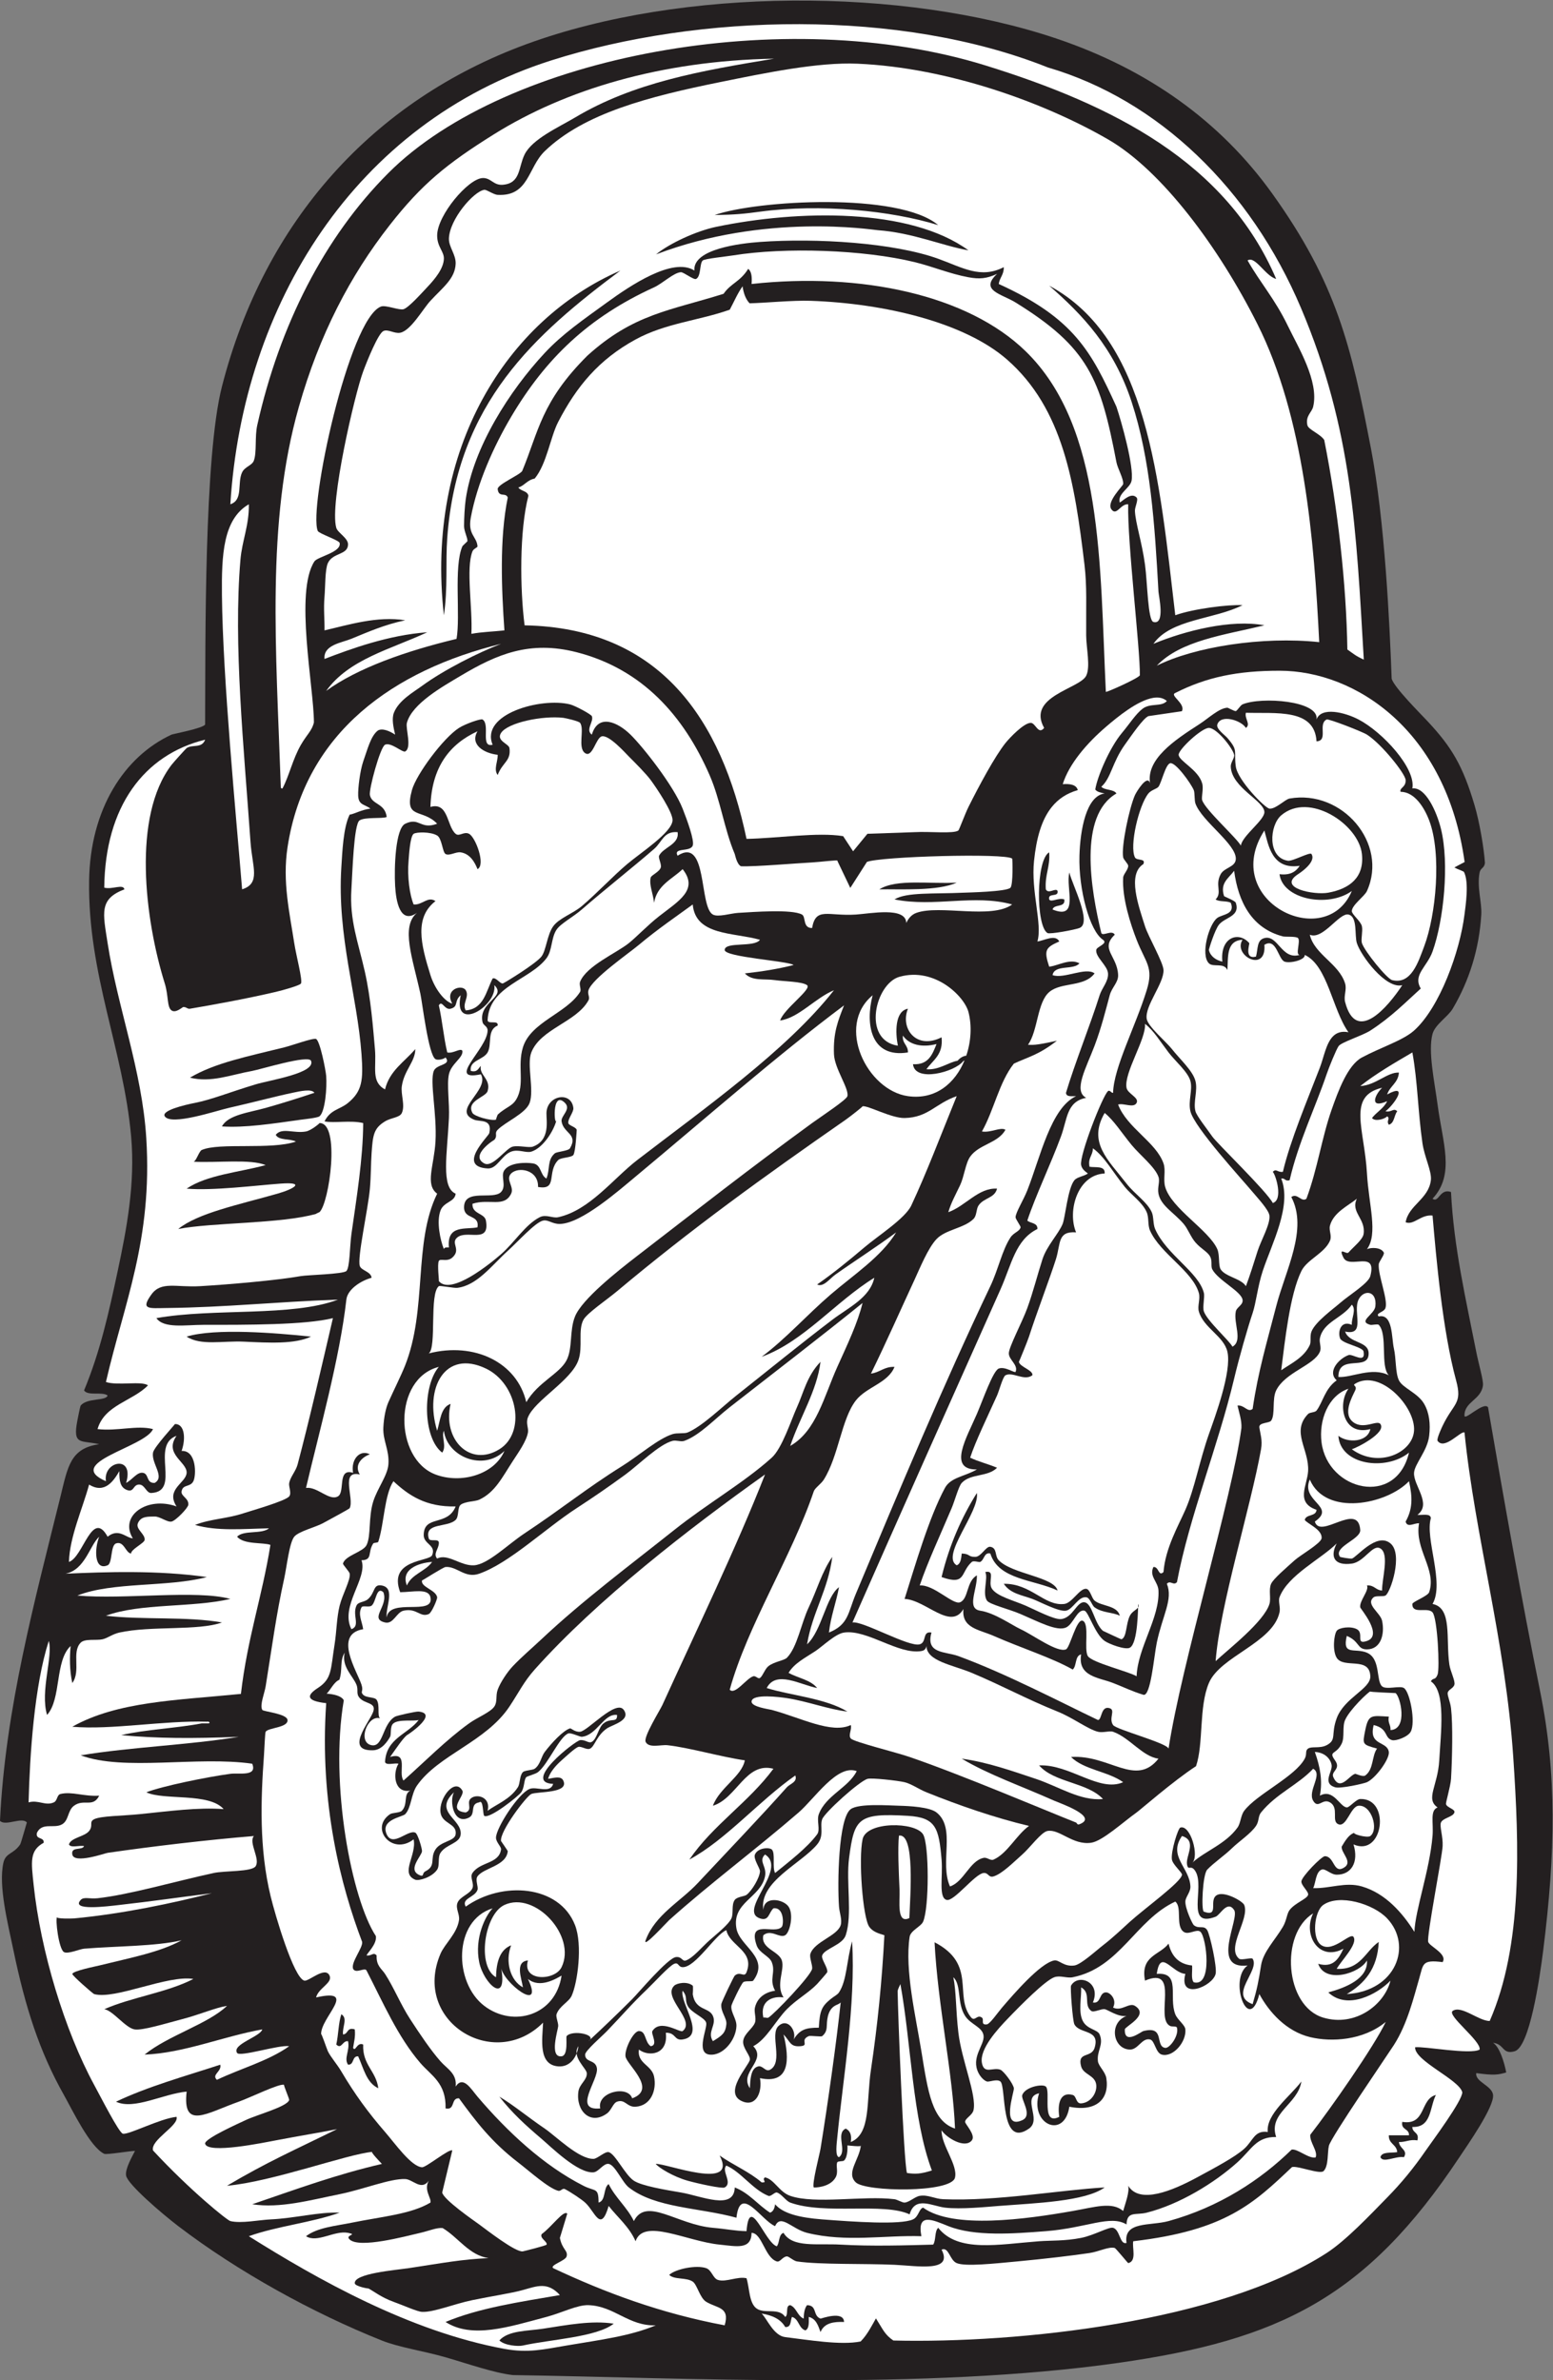 <?xml version="1.0" encoding="UTF-8" standalone="no"?>
<svg
   xmlns:dc="http://purl.org/dc/elements/1.1/"
   xmlns:cc="http://creativecommons.org/ns#"
   xmlns:rdf="http://www.w3.org/1999/02/22-rdf-syntax-ns#"
   xmlns:svg="http://www.w3.org/2000/svg"
   xmlns="http://www.w3.org/2000/svg"
   viewBox="0 0 590.987 905.733"
   height="905.733"
   width="590.987"
   xml:space="preserve"
   id="svg2"
   version="1.1"><rect x="0" y="0" width="590.987" height="905.733" fill="#808080" stroke="none"/><defs
     id="defs6" /><g
     transform="matrix(1.333,0,0,-1.333,0,905.733)"
     id="g10"><g
       transform="scale(0.1)"
       id="g12"><path
         id="path14"
         style="fill:#231f20;fill-opacity:1;fill-rule:evenodd;stroke:none"
         d="m 4248.01,2777.64 c 43.96,-256.02 95.31,-546.6 148.79,-811.21 48.04,-237.74 43.88,-458.87 8.79,-739.05 -10.06,-80.35 -38.79,-275.739 -81.43,-288.142 -36.05,-10.488 -29.12,20.879 -61.76,23.985 18.71,-11.192 32.23,-56.446 37.56,-84.493 -22.58,-6.66 -34.76,-8.925 -85.57,-1.894 -3.63,-25.508 45.1,-35.313 48.01,-62.402 3.65,-34.082 -73.83,-144.219 -95.99,-177.598 C 3900.25,236.055 3652.56,115.176 3193.24,49.727 2640.43,-29.043 1947.52,7.52 1464,14.824 1408.5,21.328 1336.42,47.109 1272,65.625 1207.75,84.102 1139.65,93.633 1089.6,113.633 893.578,191.934 679.531,309.746 508.801,440.039 462.926,475.039 364.652,559.16 360,584.023 c -3.59,19.18 17.922,55.606 25.422,70.762 -12.848,0.078 -81.113,-11.484 -87.824,-8.359 -40.258,18.769 -91.082,125.195 -115.2,168.008 -70.156,124.57 -110.39,251.156 -143.996,412.796 -16.34,78.57 -43.184,183.73 -28.801,249.61 6.445,29.53 28.676,24.35 47.996,52.79 2.594,3.81 18.727,63.03 19.199,62.4 -13.211,17.4 -60.805,-11.39 -76.797,4.81 14.895,319.72 99.844,630.62 172.797,926.38 20.801,84.34 27.73,137.41 110.402,148.81 -52.015,12.11 -76.242,-4.35 -62.398,67.21 1.09,5.62 7.906,41.11 9.597,43.18 18.586,22.89 72.375,12.17 76.797,28.81 -15.59,11.6 -56.531,-2.13 -67.195,14.4 45.922,110.13 71.094,224.04 96,340.8 25.625,120.15 50.371,249.75 38.398,384 -22.207,249 -123.562,460.95 -120,729.6 2.715,204.8 100.329,355.14 235.204,417.6 4.109,1.91 89.285,17.88 96,28.8 1.062,237.56 -3.282,764.55 47.996,964.8 120.929,472.21 431.522,817.16 870.052,977.67 444.3,162.62 1074.87,163.05 1511.9,15.86 261.72,-88.15 468.69,-236.46 616.66,-442.93 183.1,-255.55 225.19,-434.2 281.77,-728.2 39.36,-204.43 53.13,-497.83 59.01,-656.8 8.3,-25.6 79.61,-96.67 102.21,-120.8 69.18,-73.86 100.99,-127.26 134.39,-240 14.43,-48.68 26.97,-123.8 29.67,-164.83 -1.99,-15.38 -12.66,-13.8 -15.26,-27.17 -8.16,-41.94 6.88,-85.64 4.81,-120 -5.96,-98.19 -33.97,-187.8 -81.6,-268.8 -13.32,-22.64 -50.26,-44.8 -57.62,-72 -13.44,-49.72 6.07,-138.26 14.41,-201.6 14.46,-109.82 50.61,-199.2 -14.41,-268.8 18.09,-13.04 20.51,30.53 52.81,19.2 7.81,-158.61 42.68,-307.05 71.99,-455.99 7.02,-35.65 20.96,-82.09 19.2,-96 -5.27,-41.78 -53.24,-46.13 -52.79,-86.41 0.18,-15.5 54.14,40.8 67.21,24.01 v 0" /><path
         id="path16"
         style="fill:#ffffff;fill-opacity:1;fill-rule:evenodd;stroke:none"
         d="m 2395.2,636.836 c -11.61,2.598 -6.74,37.656 -4.81,57.598 15.88,163.32 52.85,377.496 42.23,558.516 -15.8,-54.08 -14.67,-111.43 -37.42,-145.72 -4.83,-7.27 -13.5,-10.57 -24.01,-19.2 -24.67,-20.28 -31.09,-32.13 -33.59,-81.6 -38.5,0.31 -54.57,-6.04 -71.99,-33.598 9.33,22.832 -16.06,63.598 -43.21,38.398 -25.68,-23.828 15.16,-103.398 -24,-124.804 -12.97,-7.071 -20.55,12.441 -33.6,9.609 -22.13,-4.824 -22.86,-38.789 -24,-62.402 -31.89,46.836 49.86,78.281 9.6,120 37.45,19.023 64.04,73.167 95.99,105.607 27.67,28.06 62.52,47.01 86.4,71.99 1.9,1.97 28.48,31.99 28.81,33.59 2.6,12.86 -18.14,37.29 -14.39,48.01 6.74,19.4 57.89,29.49 67.18,57.6 19.67,59.39 0.43,151.27 9.61,220.8 14.91,112.87 24.93,128.48 167.99,120 79.71,-4.73 88.32,-34.3 96.02,-124.8 4.16,-49.07 -9.28,-108.72 14.39,-115.2 20.84,-5.7 80.84,74.43 105.61,76.8 14.24,1.36 13.73,-14.36 28.79,-9.59 25.09,7.91 57.63,41.42 81.6,62.4 21.81,19.08 54.04,63.96 71.99,67.19 34.73,6.27 71.86,-41.35 124.81,-33.6 32.22,4.71 91.03,59.03 129.6,86.41 11.63,8.24 103.99,89.41 169.67,132.23 22.03,64.7 7.52,168.34 36.72,237.36 32.38,76.48 182.17,114.02 201.6,201.6 3.25,14.55 -4.25,31.82 0,43.2 23.75,63.31 119.77,109.71 163.21,153.6 -20.1,-38.95 -6.27,-64.34 43.2,-57.6 36.29,4.94 59.04,56.86 81.6,43.2 26.31,-15.93 4.1,-87.24 4.81,-120 -18.54,0.69 -22.19,16.21 -43.21,14.4 7.25,-13.67 -22.17,-44.14 -19.2,-62.4 0.75,-4.55 66.64,-79.85 19.2,-96 -34.37,-11.7 -7.05,22.01 -28.81,33.59 -17.77,9.48 -51.05,4.63 -57.59,-4.78 -8.17,-11.78 -12.29,-57.13 0,-76.82 20.13,-32.24 94.04,4.92 95.99,-52.79 1.25,-36.41 -74.28,-60.9 -95.99,-120 -17.27,-46.99 1.03,-61.23 -28.79,-76.8 -19.3,-10.08 -42.8,-2.44 -52.82,-9.61 -9.45,-6.76 -2.28,-15.17 -9.59,-28.79 -27.83,-51.85 -136.91,-101.19 -172.81,-148.8 -10.17,-13.5 -9.88,-35.06 -19.2,-47.99 -34.22,-47.58 -94.02,-67.6 -129.59,-100.8 21.59,17.5 -4.51,110.33 -33.61,100.8 -6.6,-2.17 -27.5,-68.85 -23.98,-91.21 2.22,-14.24 29.33,-36.9 28.78,-43.21 -1.81,-20.78 -103.59,-93.67 -148.78,-134.39 -18.83,-16.95 -47.56,-44.75 -76.82,-67.21 -18.3,-14.04 -62.83,-55.02 -81.58,-57.6 -30.73,-4.22 -43.73,17.07 -57.62,14.42 -40.27,-7.76 -117.17,-97.68 -148.79,-134.42 -11.84,-13.73 -34.55,-46.77 -43.2,-47.98 -19.32,-2.72 -7.17,13.84 -14.4,19.19 -14.1,10.43 -20.04,-13.1 -31.48,1.25 -48.95,61.39 17.64,150.9 -103.73,213.83 9.35,-179.8 52.03,-373.357 58.42,-531.872 -65.65,21.914 -77.07,103.867 -96.02,220.8 -16.29,100.622 -47.77,231.602 -33.59,326.392 2.73,18.26 32.16,29.31 38.4,43.2 17.63,39.28 17.57,220.82 0,249.61 -22.07,36.15 -161.43,37.4 -172.6,-13.81 -12.17,-55.8 0.37,-223.65 19,-250.2 9.3,-13.24 24.81,-18.69 43.2,-24 -6.89,-130.64 -19.35,-256.19 -38.39,-384.004 -13.62,-91.25 0.52,-182.676 -57.62,-206.387 3.4,20.996 -2.5,32.695 -14.4,38.399 -30.03,-14.122 5.22,-63.946 -19.19,-81.602 v 0" /><path
         id="path18"
         style="fill:#ffffff;fill-opacity:1;fill-rule:evenodd;stroke:none"
         d="m 1113.6,1779.24 c 19.26,27.17 35.46,51.56 48,62.38 -5.59,-4.82 94.85,61.06 33.6,67.21 -8.15,0.82 -62.21,-11.56 -67.2,-14.4 -36.77,-20.86 -33.37,-87.98 -67.2,-81.6 -41.29,7.8 -11.82,87.54 24,76.8 -8.49,7.87 0.47,38.01 -9.6,52.79 -5.87,8.63 -29.09,5.06 -38.4,14.42 -9.34,9.37 1.74,8.57 -4.8,28.79 -12.34,38.16 -81.293,143.96 4.8,158.39 -3.6,23.87 -15.34,41.72 -4.8,62.41 3.18,6.25 21.57,-0.82 28.8,4.8 13.34,10.37 13.15,56.35 33.6,38.4 15.5,-39.71 -41.63,-75.65 4.8,-86.41 24.29,-5.62 32.28,29.08 52.8,33.62 38.28,8.41 46.97,-20.24 72,-9.61 8.38,3.55 24.91,42.69 24,48 -3.64,21.18 -47.55,28.91 -43.2,47.99 -0.28,-1.25 60.66,37.93 67.2,38.4 32.8,2.46 55.34,-33.51 96,-19.2 86.61,30.53 186.65,127.54 278.4,187.21 45.13,29.35 90.27,60.21 139.2,96 37.04,27.1 95.65,86.01 134.4,95.99 10.59,2.74 23.68,-3.55 33.6,0 43.63,15.68 87.06,62.76 129.6,96.02 123.85,96.85 268.05,207.5 379.2,297.59 -13.75,-56.97 -43.04,-118.1 -72.01,-182.4 -37.93,-84.24 -60.04,-183.53 -134.39,-225.6 27.09,81.07 76.27,156.95 86.4,240 -38.98,-40.26 -48.16,-87.8 -67.2,-129.59 -16.2,-35.57 -42.45,-117.41 -72,-144.01 -79.54,-71.6 -183.68,-131.01 -278.4,-206.4 -126.82,-100.94 -261.1,-200.94 -379.2,-312 -26.62,-25.03 -57.04,-50.89 -81.6,-76.79 -15.83,-16.72 -35.71,-46.58 -43.2,-67.21 -6.32,-17.4 -0.07,-34 -9.6,-48.01 -11.33,-16.62 -48.34,-30.93 -72,-47.99 -65.51,-47.2 -127.5,-110.27 -187.2,-163.2 -16.59,21.66 16.2,83.6 -38.4,67.21 v 0" /><path
         id="path20"
         style="fill:#ffffff;fill-opacity:1;fill-rule:evenodd;stroke:none"
         d="m 3336,1803.22 c -5.67,16.41 -149.5,54.18 -158.4,67.21 -13.22,19.34 7.67,42.42 -9.59,48.01 -25.76,8.3 -21.88,-33.71 -33.62,-33.62 -112.14,53.64 -262.55,132.41 -398.39,182.41 -37.27,13.71 -94.2,5.82 -76.8,67.2 -27.05,4.91 -12.72,-27.83 -33.59,-33.59 -31.25,-8.65 -162.45,67.44 -192.02,62.38 130.57,296.74 282.58,637.46 422.41,950.41 32.34,72.37 42.61,141.64 105.6,172.8 0.76,18.36 -19.61,15.6 -28.81,24 23.03,69.71 66.17,159.49 96,240 18.61,50.21 15.66,99.62 72.01,110.4 -37.73,19.6 0,85.25 24,148.8 19.67,52.13 32.09,102.69 43.21,143.99 6.11,22.74 24.74,36.5 23.98,57.61 -1.95,54.78 -52.63,74.28 -9.59,115.2 -8.18,15.08 -33.67,-5.38 -38.4,4.8 -29.84,123.63 -66.25,335.08 43.21,398.4 -7.99,12.82 -33.13,8.48 -43.21,19.2 27.97,24.66 30.9,69.28 67.19,120 19.71,27.54 52.05,75.05 67.21,81.6 l 95.56,13.97 c 11.47,21.67 -35.48,45.05 -19.19,51.94 89.61,45.63 178.37,63.68 298.02,63.68 216.9,0 476.23,-170.42 528.4,-546.09 -12.32,-6.41 -18.05,-9.33 -29.2,-15.5 9.2,-5.3 17.23,-7.1 27.05,-12.32 15.73,-29.45 4.59,-99.04 1.76,-122.08 -13.01,-105.32 -70.62,-265.46 -144,-331.2 -31.57,-28.28 -95.8,-48.37 -148.79,-76.8 -40.71,-21.83 -67.76,-95.73 -86.41,-148.8 -28.4,-80.82 -40.21,-168.92 -72.01,-254.4 -14.32,-11.35 -25.78,17.56 -43.18,4.81 48.45,-91.68 -16.8,-209.32 -43.21,-312.01 -27.05,-105.18 -51.34,-184.93 -67.2,-292.8 -14.01,-11.6 -23.6,11.94 -43.21,9.59 4.22,-18.85 12.56,-42.71 11.17,-64.26 -25.58,-195.52 -170.87,-672.42 -207.96,-914.94 z m -158.4,187.21 c 34.28,-13.34 53.44,-23.59 86.4,-33.59 21.16,-6.43 30.39,110.56 38.4,148.79 16.45,78.59 46.96,123.41 28.79,168 9.81,11.39 19.01,-6.6 28.81,4.81 34.69,185.29 117.32,387.67 163.2,580.8 14.03,59 38.05,143.44 52.8,187.19 10,29.64 14.43,76.62 28.8,120 25.77,77.89 83.85,186.01 52.8,264 11.56,1.97 10.43,-8.77 24,-4.8 24.53,107.11 74.38,210.07 105.61,302.4 6.64,19.69 27.52,70.99 34.22,80.42 8.04,11.32 67.81,29.7 90.56,44.38 59.96,38.66 101.92,82.03 144.01,120 -23.23,39.47 17.59,61.07 33.59,105.6 31.78,88.4 48.59,251.11 24,350.4 -12.24,49.49 -44.2,120.13 -81.6,115.2 10.61,57.56 -85.27,161.09 -153.59,196.8 -39.59,20.69 -106.9,36.96 -120,0 8.94,53.58 -157.5,65.79 -211.19,43.2 -5.96,-2.5 -15.14,-18.21 -19.2,-19.2 -3.67,-0.88 -22.09,9.68 -24.01,9.6 -23.96,-1.04 -53.39,-29.88 -81.6,-48 -69.92,-44.9 -150.64,-99.18 -139.2,-168 -7.03,27.99 -38.84,-23.79 -43.2,-33.6 -16,-36.12 -39.55,-146.58 -33.59,-177.6 1.27,-6.61 14.31,-18.61 14.39,-24 0.14,-11.22 -13.85,-24.02 -14.39,-33.6 -3.42,-59.15 21.54,-134.29 38.39,-177.6 25.65,-65.94 49.32,-77.61 28.79,-144 -32.46,-105.07 -93.98,-220.01 -95.99,-292.8 -4.22,-2.04 -9.14,9.16 -14.4,4.8 -15.5,-12.85 -82.4,-184.35 -76.79,-211.2 2.38,-11.45 11.03,-17.69 19.2,-24 -10.28,-7.82 -30.32,-9.49 -38.4,-19.2 -19.07,-22.85 -26.16,-106.78 -33.62,-124.79 -11.97,-28.93 -45.04,-62.11 -57.59,-100.8 -13.83,-42.66 -26.59,-93.54 -43.21,-139.2 -14.53,-40 -52.97,-111.6 -52.79,-129.61 0.18,-18.73 27.71,-32.87 19.2,-52.79 -3.73,-3.32 -30.31,16.48 -48.01,9.59 -16.52,-6.45 -45.49,-90.3 -62.4,-129.59 -28.5,-66.27 -84.86,-159.75 0,-158.4 -34.32,-20.12 -74.65,-22.19 -91.19,-52.81 -45.63,-84.44 -85.55,-222.99 -115.2,-316.8 60.16,-2.66 131.7,-91.25 167.99,-28.81 -5.64,-54.86 44.63,-58.42 86.41,-76.8 79.66,-35.03 166.62,-62.44 225.6,-95.99 12.05,10.35 5.57,39.24 24.01,43.2 -10.39,-63.4 50.68,-65.84 91.19,-81.6 v 0" /><path
         id="path22"
         style="fill:#ffffff;fill-opacity:1;fill-rule:evenodd;stroke:none"
         d="m 2083.2,1971.23 c 51.08,184.53 176,377.87 240,566.41 3.28,9.66 20.88,20.91 28.79,33.59 42.33,67.83 50.06,172.34 91.21,225.61 29.89,38.67 92.33,49.88 110.39,95.99 -29.84,1.04 -41.6,-15.99 -67.18,-19.2 44.33,90.59 84.41,181.74 124.78,268.79 14.49,31.23 37.93,89.42 62.4,115.22 26.29,27.69 78.6,30.54 105.61,57.59 9.8,9.83 7.21,27.78 14.39,38.4 15.24,22.5 45.69,20.1 52.82,48 -52.97,3.33 -90.61,-50.18 -139.2,-67.2 7.85,26.74 20.5,49.32 33.59,76.8 11.78,24.76 15.47,62.66 28.79,81.6 25.14,35.7 79.47,38.26 100.8,76.8 -13.85,8.83 -41.89,-9.14 -67.19,-4.8 34.38,60.62 49.2,140.79 91.23,193.75 41.76,19.38 71.7,25.15 122.8,65.38 -66.19,-15.05 -70.3,-11.53 -82.43,-11.66 28.81,41.14 25.73,121.28 61.06,150.93 34.2,28.68 99.26,13.09 128.94,52.8 -25.09,19.23 -87.91,-16.74 -120,-4.8 5.79,31.02 60.24,13.36 76.8,33.6 -27.52,14.6 -60.39,-6.72 -86.4,-9.6 -15.79,47.82 -9.99,54.68 28.8,72 -10.72,21.91 -45.13,1.62 -62.4,0 14.73,49.85 -18.87,142.67 -9.61,230.4 6.64,62.82 20.67,116.5 50.9,153.78 18.16,22.36 42.15,38.82 73.91,47.81 -3.64,15.58 -22.05,18.6 -42.91,16.96 18.12,58.21 69.1,117.12 123.34,163.67 33.4,28.67 90.5,75.61 135.45,82.86 13.92,2.25 27.5,0.43 38.51,-9.08 -15.6,-17.68 -47.3,-4.77 -69.76,-22.36 -19.83,-15.51 -37.19,-43.43 -58.21,-68.41 -35.72,-42.46 -71.21,-126.64 -76.46,-161.91 4.96,-6.92 15.64,-8.99 26.83,-11.32 -53.08,-6.81 -69.86,-104.94 -71.99,-177.6 -2.81,-95.98 29.32,-215.49 67.21,-240 15.53,-11.24 -17.79,-19.15 -19.22,-28.8 -2.99,-20.39 32.11,-44.56 33.61,-67.2 1.51,-22.67 -17.28,-41.1 -24,-62.41 -27.34,-86.73 -70.39,-192.62 -96,-278.39 0.53,-12.27 16.08,-9.53 28.79,-9.6 -72.46,-33.74 -102.22,-175.03 -139.2,-268.8 -10.99,-27.92 -33.1,-62.83 -33.59,-76.79 -0.18,-5.18 15.14,-25.59 14.39,-28.81 -2.79,-12.05 -19.41,-14.55 -28.79,-28.81 -24.06,-36.56 -34.82,-91.33 -57.59,-139.2 -133.69,-280.82 -258.46,-578.49 -384.01,-878.4 -22.69,-54.18 -20.41,-87.55 -76.79,-110.39 5.48,47.29 20.54,85.04 28.79,129.59 -37.64,-27.97 -48.85,-123.92 -91.2,-163.18 15.2,91.99 59.89,154.49 72,249.59 -29.73,-42.6 -43.23,-93.42 -67.21,-144 -21.95,-46.33 -32.75,-114.13 -62.4,-144.01 -7.85,-7.91 -36.25,-10.92 -52.79,-23.98 -10.11,-8.01 -16.08,-28.19 -24,-33.62 -5.52,-3.77 -12.06,6.94 -19.2,4.81 -19.74,-5.9 -51.77,-54.34 -67.2,-38.4 z m 907.19,2160 c 6.78,-3.98 77.17,9.07 91.21,14.4 37.09,14.07 -20.58,123.51 -28.81,158.4 -11.29,-43.49 29.44,-136.96 -47.99,-105.6 4.22,16.57 37.33,4.27 33.6,28.8 -17.42,5.84 -37.89,-9.6 -43.2,0 -4.32,20.32 27.12,4.88 24,24 -4.79,10.81 -26.17,-10.37 -33.59,4.8 -3.21,41.6 12.79,64.01 9.59,105.6 -38.11,-21.08 -38.13,-210.79 -4.81,-230.4 v 0" /><path
         id="path24"
         style="fill:#ffffff;fill-opacity:1;fill-rule:evenodd;stroke:none"
         d="m 1161.6,2268.83 c -18.07,45.33 31.5,64.45 72,67.21 -19.14,-27.27 -58.28,-34.52 -72,-67.21 v 0" /><path
         id="path26"
         style="fill:#ffffff;fill-opacity:1;fill-rule:evenodd;stroke:none"
         d="m 196.797,2336.04 c 2.094,71.52 38.308,150.46 57.601,220.8 44.571,-27.52 69.86,10.35 86.403,38.39 -0.844,-29.66 3.742,-45.72 19.199,-52.81 23.848,-10.92 18.516,15.72 38.402,14.42 15.489,-1.04 19.258,-24.75 33.594,-24.01 85.902,4.44 -3.75,136.21 72.004,163.21 -36.754,-52.52 30.391,-74.38 28.797,-105.61 -1.488,-29.26 -60.879,-46.62 -28.797,-96 -84.062,30.02 -164.406,-26.66 -124.801,-91.21 -20.586,1.99 -40.234,30.06 -72.004,4.81 -44.328,80.41 -69.429,-58.6 -110.398,-71.99 v 0" /><path
         id="path28"
         style="fill:#ffffff;fill-opacity:1;fill-rule:evenodd;stroke:none"
         d="m 1502.4,2792.03 c -26.26,113.58 -148.2,172.7 -278.4,139.2 23.22,16.95 1,170.63 28.8,191.99 3,2.33 43.23,-5.97 52.8,-4.78 56.47,6.97 97.82,63.65 144,105.58 29.61,26.9 78.56,81.55 100.8,86.41 14.65,3.22 26.43,-10.04 48,-9.59 61.69,1.27 168.1,95.33 220.8,139.18 194.35,161.75 399.31,341.9 590.39,484.81 -17.46,-44.39 -31.17,-78.15 -28.79,-139.2 1.62,-41.63 43.42,-97.85 38.4,-120 -2.38,-10.53 -75.61,-58.45 -100.8,-76.8 -182.54,-132.97 -318.96,-240.33 -499.2,-379.2 -56.75,-43.71 -157.63,-123.59 -177.6,-172.79 -16.42,-40.45 -6.33,-90.34 -24,-124.81 -20.14,-39.28 -81.54,-62.3 -115.2,-120 v 0" /><path
         id="path30"
         style="fill:#ffffff;fill-opacity:1;fill-rule:evenodd;stroke:none"
         d="m 3518.4,2950.43 c -9.06,17.77 -72.11,73.09 -81.6,100.8 -4.26,12.46 3,40.9 0,52.79 -15.06,59.48 -106.84,108.81 -139.2,182.41 -6.15,14 -3.75,35.13 -9.59,48 -13.52,29.65 -48.05,50.78 -72.01,81.6 -53.32,68.56 -111.08,117.65 -62.41,201.6 26.14,-20.95 47.89,-55.95 76.8,-91.2 23.28,-28.38 66.84,-62.74 76.82,-91.2 4.84,-13.84 -3.58,-29.53 0,-47.99 6.68,-34.64 44.57,-54.15 71.99,-86.4 12.28,-14.45 19.9,-37.01 33.59,-52.81 17.07,-19.69 36.7,-27.11 43.21,-43.21 4.86,-12.01 0.29,-25.07 4.8,-33.59 16.66,-31.41 81.93,-62.25 86.41,-86.41 2.77,-15.07 -16.53,-21.05 -19.2,-33.59 -7.27,-33.94 20.92,-83.83 -9.61,-100.8 v 0" /><path
         id="path32"
         style="fill:#ffffff;fill-opacity:1;fill-rule:evenodd;stroke:none"
         d="m 3556.8,3123.22 c -12.84,21.51 -58.77,26.94 -72,48.01 -7.12,11.35 -2.22,40.86 -9.6,57.6 -24.03,54.53 -130.94,115.7 -148.79,177.6 -6.39,22.11 2.4,46.58 -4.81,67.2 -21.29,60.94 -104.3,101.42 -129.61,168 15.59,5.16 44.4,-11.32 52.81,4.8 7.93,15.2 -25.7,25.88 -28.8,43.2 -7.66,42.83 56.27,138.98 52.81,182.4 24.78,-19.14 43.28,-50.23 67.19,-81.6 19.25,-25.26 55.29,-55.36 62.4,-81.6 6.97,-25.7 -6.95,-56.71 0,-86.4 10.72,-45.73 149.26,-196.29 177.6,-230.4 14.27,-17.19 46.07,-50.88 48,-67.21 2.89,-24.64 -24.08,-71.03 -33.61,-100.8 -12.19,-38.14 -22.05,-70.58 -33.59,-100.8 v 0" /><path
         id="path34"
         style="fill:#ffffff;fill-opacity:1;fill-rule:evenodd;stroke:none"
         d="m 3264,4328.03 c 8.05,17.5 -18.75,8.76 -24,19.2 -16.15,32.15 10.88,148.09 38.4,182.4 8.16,10.17 24.35,13.24 28.81,19.2 8.92,11.99 20.25,64.49 33.59,67.2 15.49,3.14 58.71,-57 67.21,-76.81 3.22,-7.52 1.4,-29.04 4.78,-38.39 18.38,-50.9 117.13,-115.71 115.22,-158.4 -1.06,-23.38 -32.66,-23.76 -43.21,-43.2 -17.2,-31.71 5.3,-52.1 -14.41,-72 10.04,-7.57 31.88,-3.32 43.2,-9.6 13.44,-33.49 -23.9,-32.63 -38.39,-43.2 -23.89,-17.42 -48.7,-105.27 -24.01,-129.6 12.5,-12.31 42.74,3.15 52.81,-19.2 2.45,36.57 -3.96,83.86 43.21,86.4 -28.79,-45.1 68.79,-96.19 62.38,-14.4 34.57,21.21 39.14,-41.1 57.62,-48 15.62,-5.84 59.8,4.89 57.59,19.2 65.57,-30.45 78.29,-155.29 124.79,-220.8 -20.31,4 -34.26,-1.39 -44.53,-11.99 -19.61,-20.25 -25.78,-59.52 -37.05,-88.81 -36.06,-93.6 -84.61,-208.2 -105.61,-297.6 -15.1,-2.4 -18.77,10.46 -28.81,0 9.07,-10.23 29.95,-79.9 0,-89.06 -17.73,34.21 -158.98,169.82 -172.79,189.86 -14.69,21.29 -44.28,58.23 -48.01,72 -6.97,25.81 7.07,59.01 0,86.4 -7.59,29.46 -44.55,62.28 -67.18,91.19 -16.59,21.18 -68.68,64.48 -72.02,86.41 -5.66,37.36 49.54,101.19 48.01,139.2 -0.88,22.07 -43.81,96.32 -52.79,124.8 -18.18,57.57 -51.45,148.16 -4.81,177.6 v 0" /><path
         id="path36"
         style="fill:#ffffff;fill-opacity:1;fill-rule:evenodd;stroke:none"
         d="m 1372.8,3752.03 c -7.48,-6.92 -9.48,-19.33 -28.8,-14.4 -5,30.31 35.61,31.19 48,52.8 13.14,22.93 -2.81,63.81 28.8,76.8 2.26,16.65 -26.05,2.75 -28.8,14.4 3.48,98.39 120.23,114.92 168,177.6 16.97,22.28 12.93,57.59 28.8,81.59 11.62,17.58 47.45,36.2 72,57.61 63.22,55.14 146.5,120.83 206.4,172.8 23.86,20.7 27.15,51.21 67.2,48 5.8,-35.06 -41.03,-42.89 -52.8,-67.2 -2.99,-6.16 7.51,-24.29 4.79,-33.6 -3.71,-12.8 -27.1,-21.77 -28.79,-28.8 -5.05,-21.01 6.98,-45.72 9.6,-72 8.6,50.6 51.3,67.1 81.6,95.99 46.63,-59.04 -12.16,-91.23 -67.2,-134.4 -33.47,-26.24 -63.17,-58.13 -86.4,-76.79 -35.22,-28.3 -121.06,-64.83 -139.2,-110.4 -3.38,-8.5 4.14,-22.16 0,-28.8 -38.19,-61.17 -140.97,-85.69 -163.2,-158.4 -16.61,-54.32 6.58,-106.02 -19.2,-148.8 -12,-19.92 -30.2,-22.07 -52.8,-43.2 -0.47,-0.44 -5.53,-14.59 -4.8,-14.4 -14.85,-3.78 -61.95,9.57 -67.2,19.2 -18.92,34.65 37.88,44.76 43.2,62.4 10.43,34.56 -24.78,45.18 -19.2,72 v 0" /><path
         id="path38"
         style="fill:#ffffff;fill-opacity:1;fill-rule:evenodd;stroke:none"
         d="m 3739.2,4126.43 c 37.52,-15.87 83.85,63.63 110.39,57.6 26.74,-6.08 16.82,-58.89 24,-81.6 11.35,-35.77 82.46,-131.89 129.61,-120 -41.09,-62.63 -131.7,-169.14 -163.2,-48 -4.55,17.52 5.37,35.4 0,52.8 -17.62,57.06 -87.4,82.36 -100.8,139.2 v 0" /><path
         id="path40"
         style="fill:#ffffff;fill-opacity:1;fill-rule:evenodd;stroke:none"
         d="m 1329.6,3910.43 c -11.49,18.84 11.57,38.73 0,57.6 -10.89,17.77 -61.75,2.7 -38.4,-38.4 -22.55,6.44 -50.16,42.54 -62.4,81.6 -28.19,89.94 -45.55,164.54 14.4,211.2 -22.19,14.93 -37.44,-11.98 -62.4,-9.6 -11.23,27.08 -18.46,78.54 -14.41,124.8 1.02,11.5 3.86,69.1 14.41,76.8 7.39,5.39 48.46,6.5 67.2,-4.8 13.88,-8.37 15.13,-47.86 24,-52.81 10.99,-6.12 29.44,6.95 43.2,4.81 27.48,-4.26 40.74,-29.69 48,-48.01 23.9,12.06 -5.47,90.9 -24,100.81 -14.8,7.91 -27.92,-8.83 -38.4,0 -25.67,21.65 -20.07,91.66 -72,76.8 3.27,113.52 54.43,179.16 134.4,216 -22.5,-38.15 18.44,-62.77 57.6,-67.2 0.7,-19.21 -12.32,-41.78 0,-57.6 13.84,36.63 38.64,39.7 33.6,76.8 -1.69,12.42 -38.58,20.78 -24,43.2 19.37,29.78 118.7,49.9 177.6,43.2 5.15,-0.59 44.02,-9.08 48,-14.4 13.53,-18.09 -7.85,-71.3 14.4,-86.4 21.44,-14.55 30.79,44.58 48,48 20.99,4.16 67.51,-48.31 76.8,-57.6 19.12,-19.12 48.61,-48.57 62.4,-67.2 16.72,-22.58 63.65,-92.45 62.4,-115.2 -1.9,-34.69 -90.12,-91.5 -129.6,-124.8 -40.43,-34.1 -86.97,-83.94 -129.6,-120 -25.35,-21.44 -64.83,-34.26 -81.6,-57.6 -17.38,-24.18 -20.06,-69.3 -33.6,-86.4 -16.68,-21.07 -107.85,-76.74 -110.4,-76.8 -8.64,-0.2 -18.97,18.12 -28.81,14.4 -19.01,-36.98 -24.94,-87.06 -76.79,-91.2 v 0" /><path
         id="path42"
         style="fill:#ffffff;fill-opacity:1;fill-rule:evenodd;stroke:none"
         d="m 3556.8,4716.82 c 14.7,10.42 -4.61,27.02 0,43.21 85.88,-2.64 196.25,13 201.6,-81.6 34.69,1.76 2.95,49.16 28.81,62.4 5.56,2.86 102.22,-34.88 115.19,-43.2 42.11,-27.05 109.46,-111.48 110.39,-129.6 1.14,-21.35 -18.3,-21.72 -14.39,-33.6 39.45,-0.18 67.26,-43.84 81.6,-81.6 36.13,-95.12 19.51,-270.63 -14.39,-360 -16.47,-43.35 -36.53,-109.45 -91.22,-96.01 -15.07,3.72 -78.47,81.94 -86.38,105.61 -3.36,10 2.97,33.79 0,48 -3.05,14.49 -28.79,33.97 -28.81,43.2 -0.04,17.59 36.31,42.29 43.2,57.6 61.27,136.08 -70.66,290.29 -220.8,264 -13.32,-2.33 -39.61,-30.72 -57.6,-28.8 -12.71,1.35 -90.64,80.91 -95.99,120 -6.27,45.64 8.16,44.23 -24.01,81.6 -7.73,8.98 -32.73,25.93 -28.8,38.4 9.68,30.66 68.61,11.95 81.6,-9.61 v 0" /><path
         id="path44"
         style="fill:#ffffff;fill-opacity:1;fill-rule:evenodd;stroke:none"
         d="m 3489.59,4049.63 c -26.56,6.11 -36.82,23.07 -38.4,33.6 -0.23,1.68 16.43,56.52 28.81,72 17.13,21.41 61.19,23.09 48.01,62.4 -2.05,6.1 -33.09,17.53 -33.62,19.2 -11.77,37.2 12.29,49.94 28.81,72 11.76,-88.89 50.41,-164.14 139.2,-187.2 7.17,-1.86 37.99,0.81 43.21,-4.8 7.98,-8.61 -8.64,-48.63 4.78,-48 -51.95,-15.26 -61.76,58.16 -100.8,48 -22.13,-5.76 -17.91,-30.71 -23.98,-52.8 -34.54,-9.11 -17.58,36.47 -19.2,38.4 -29.28,34.47 -83.81,18.08 -76.82,-52.8 v 0" /><path
         id="path46"
         style="fill:#ffffff;fill-opacity:1;fill-rule:evenodd;stroke:none"
         d="m 3542.4,4380.83 c -12.95,23.05 -101.42,101.91 -110.41,129.6 -2.91,8.96 4.51,31.98 0,48 -11.01,39.24 -66.17,63.52 -67.19,81.6 -0.85,15.04 65.69,76.98 86.39,76.79 22.48,-0.18 67.76,-57.31 72.01,-76.79 1.9,-8.68 -10.06,-21.62 -9.61,-33.6 2.27,-60.12 94.91,-97.19 96,-129.6 0.8,-23.12 -63.38,-67.94 -67.19,-96 v 0" /><path
         id="path48"
         style="fill:#ffffff;fill-opacity:1;fill-rule:evenodd;stroke:none"
         d="m 2131.2,4400.03 c -71.4,339.81 -245.63,602.38 -633.6,609.6 -13.2,103.98 -15.05,269.61 10.87,369.85 -2.61,14.3 -21.24,12.66 -28.74,23.59 16.7,4.56 25.33,21.54 46.71,25.51 34.37,41.67 44.64,118.37 67.16,161.85 52.19,100.75 115.66,177.77 220.8,235.2 85.81,46.87 182.06,54.07 268.92,85.05 12.56,23.3 22.45,47.13 36.58,66.7 2.92,-20.48 9.08,-37 20.01,-48.47 41.06,0.82 123.22,8.84 173.68,7.12 212.58,-7.28 440.98,-62.2 561.61,-168 159.9,-140.24 192.79,-351.67 220.8,-585.6 7.32,-61.1 4.23,-118.09 4.8,-201.61 0.24,-36.07 12.74,-89.51 0,-115.19 -18.4,-37.12 -170.6,-58.81 -120,-148.81 -16.84,-21.3 -24.47,14.64 -38.4,14.41 -19.98,-0.33 -60.49,-43.18 -72.01,-57.6 -30.08,-37.7 -75.16,-121.4 -105.59,-182.4 -9.7,-19.44 -26.67,-65.65 -28.8,-67.2 -13.79,-10.04 -82.13,-2.29 -124.81,-4.8 l -134.86,-4.66 -40.98,-49.93 -28.34,43.2 c -72.28,11.93 -186.88,-6.05 -275.81,-7.81 v 0" /><path
         id="path50"
         style="fill:#ffffff;fill-opacity:1;fill-rule:evenodd;stroke:none"
         d="m 806.395,4544.03 c -4.082,-0.88 -4.524,1.87 -4.797,4.8 -13.235,390.11 -42.461,754.02 51.515,1084.16 58.879,206.82 146.188,374.47 259.527,519.2 91.07,116.31 161.89,174.51 297.28,259.04 203.91,127.31 475.33,210 800.08,216 -210.23,-34.64 -400.77,-67.99 -568.4,-168 -45.87,-27.37 -122.17,-61.24 -144,-105.6 -18.15,-36.86 -10.78,-82.31 -62.4,-86.4 -26.81,-2.13 -33.53,20.35 -57.6,19.2 -41.34,-1.98 -128.89,-105.87 -129.6,-163.2 -0.41,-33.17 19.85,-45.92 19.2,-67.2 -0.84,-27.32 -24.14,-56.53 -48,-81.6 -14.12,-14.84 -52.42,-58.07 -67.2,-62.4 -12.65,-3.71 -50.86,12.82 -64.53,7.56 -91.45,-35.21 -207.493,-575.42 -180.357,-640.45 3.242,-7.77 60.813,-26.53 62.492,-34.31 5.754,-26.75 -63.21,-39.11 -72.093,-52.8 -56.797,-87.59 -1.61,-358.12 -1.336,-459.47 -5.235,-23.39 -20.051,-34.49 -36.977,-63.73 -23.625,-40.8 -33.57,-88.85 -52.804,-124.8 v 0" /><path
         id="path52"
         style="fill:#ffffff;fill-opacity:1;fill-rule:evenodd;stroke:none"
         d="m 3156.97,4819.84 c -17.38,363.44 -7.11,756.18 -228.96,972.19 -165.65,161.27 -470.53,226.01 -782.41,192 1.53,19.13 0.26,35.46 -9.6,43.2 -23.64,-37.69 -49.34,-40.67 -70.32,-71.23 -153.76,-48.25 -256.86,-57.2 -388.93,-176.67 -132.22,-131.87 -139.38,-217.35 -185.92,-329.09 -6.97,-11.53 -71.53,-38.7 -70.03,-51.81 2.91,-25.43 22.92,-8.18 28.8,-24 -24.24,-117.67 -17.57,-264.32 -9.6,-379.2 -38.77,-4.23 -63.17,-4.23 -94.3,-9.9 3.89,73.69 -16.22,187.21 3.1,235.49 3.16,7.93 14.68,10.78 14.4,14.41 -2.25,28.32 -28.14,32.92 -19.2,81.6 18.11,98.58 65.42,203.84 115.2,288 98.82,167.06 221.43,284.53 408,369.6 24.66,11.25 56.28,42.31 76.8,43.2 7.59,0.33 36.36,-22.55 43.2,-19.2 14.69,7.17 9.53,45.3 19.2,52.8 6.68,5.19 64.68,10.9 86.4,14.4 148.76,24 372.47,16.34 518.39,-19.2 51.27,-12.48 100.41,-33.44 153.61,-43.2 31.39,-5.76 51.51,-4.09 81.61,9.6 -50.86,-47.44 12.75,-56.85 52.79,-81.6 207.95,-128.54 242.32,-217.01 288.01,-456 3.43,-18.08 21.01,-47.71 19.2,-62.4 -0.71,-5.55 -48.73,-51.01 -33.62,-72.01 14.85,-20.57 25.86,16.14 48.01,14.41 -2.64,-109.14 34.41,-413.29 33.26,-488.18 -3.06,-8.18 -96.81,-50.12 -97.09,-47.21 v 0" /><path
         id="path54"
         style="fill:#ffffff;fill-opacity:1;fill-rule:evenodd;stroke:none"
         d="m 2995.2,5979.22 c 94.16,-82.05 184.27,-175.94 235.19,-331.19 54.26,-165.38 66.15,-350.1 76.82,-542.4 0.66,-12.01 20.06,-95.75 -14.42,-86.4 -16.03,4.35 -16.95,111.77 -23.98,163.2 -9.08,66.28 -27.05,118.13 -28.81,153.6 -0.55,11.12 10.72,32.24 4.8,38.4 -14.7,15.32 -35.78,-6.38 -48,-14.4 -7.27,25.86 29.45,40.73 33.59,62.4 7.52,39.21 -28.89,168.88 -43.18,211.2 -71.58,157.05 -121.14,252.74 -336.02,350.4 2.56,18.24 15,26.61 14.42,48 -66.51,-34.07 -117.6,-1.1 -187.21,24 -126.66,45.68 -347.13,59.58 -508.8,48 -54.02,-3.87 -192.67,-19.71 -187.2,-81.6 -61.94,39.32 -184.26,-43.79 -249.6,-91.2 -69.03,-50.08 -127.58,-90.37 -177.6,-144 -100.27,-107.49 -203.97,-269.39 -225.6,-417.6 -2.96,-20.3 -4.76,-53.77 -4.8,-76.8 -0.03,-15.06 10.65,-33.56 9.6,-43.2 -0.06,-0.58 -13.71,-12.81 -14.4,-14.4 -25.27,-58.37 -4.99,-198.1 -16.65,-264.29 -144.13,-34.49 -283.47,-83.58 -372.151,-148.51 64.985,90.77 184.251,118.74 288.591,167.41 -111.84,-8.25 -218.07,-47.4 -293.388,-76.21 -3.699,40.2 48.211,45.9 76.798,57.6 47.45,19.42 94.01,40.25 153.6,52.8 -80.17,12.95 -162.605,-13.37 -230.398,-28.8 0.614,29.44 -3.078,61.31 0,96 2.364,26.72 1.289,78.03 9.598,96 14.145,30.6 56.387,22.36 57.598,52.79 0.738,18.48 -29.45,33.55 -33.598,48.01 -19.918,69.4 52.81,381.79 76.8,446.4 11.97,32.23 42.74,107.84 57.6,115.2 12.92,6.41 31.12,-7.94 48,-4.8 30.3,5.63 65.15,68.31 86.4,91.2 36.1,38.9 70.18,63.15 72,105.6 1.13,26.32 -19.89,48.02 -19.2,72 1.58,54.75 70.06,134.28 100.8,139.2 6.47,1.04 26.62,-13.75 38.4,-14.4 89.22,-4.88 85.96,78.14 134.4,124.8 112.26,108.14 297.06,155.75 499.2,196.8 131.27,26.65 281.09,57.66 393.61,52.8 259.45,-11.2 534.31,-111.45 715.19,-216 154.24,-89.16 316.8,-309.06 426.31,-526.9 133.26,-265.11 162.19,-616.87 176.62,-908.3 -163,17.26 -356.15,-13.52 -463.73,-67.2 68.56,72.25 193.85,87.74 307.19,115.2 -94.47,17.81 -225.2,-14.86 -316.8,-52.8 50.32,71.29 173.89,69.32 254.42,110.4 -41.12,2.13 -140.55,-10.37 -192.01,-28.8 -45.65,387.96 -77.84,789.37 -360,940.79 z m -1718.4,-720 c 28.1,385.99 251.91,581.94 494.4,763.21 -324.02,-140.67 -557.39,-509.34 -504,-984 11.69,77.95 4.46,150.24 9.6,220.79 z m 1228.81,878.41 c 100.78,-7.34 183.94,-44.39 259.19,-57.6 -167.48,122.14 -486.13,115.71 -720,67.2 -57.59,-11.95 -134.78,-48.05 -171.82,-78.71 311.54,118.94 615.79,70.34 632.63,69.11 z m -465.61,43.2 c 58.73,0.88 84.48,3.51 129.6,9.6 172.49,23.3 375.36,3.02 508.8,-38.4 -112.17,95.02 -518.77,71.01 -638.4,28.8 v 0" /><path
         id="path56"
         style="fill:#ffffff;fill-opacity:1;fill-rule:evenodd;stroke:none"
         d="m 412.797,929.629 c 112.414,4.394 223.391,51.797 336.004,71.991 -5.703,-21.015 -87.645,-42.655 -72.004,-67.186 7.926,-12.442 120.488,23.964 148.805,19.199 -58.84,-41.953 -138.168,-63.438 -206.403,-95.996 -16.328,15.097 14.571,23.554 9.602,43.203 -101.289,-33.125 -206.59,-62.227 -297.606,-105.606 51.383,-24.453 135.071,22.715 201.602,28.789 -12.406,-110.8 57.207,-61.035 148.801,-28.789 32.054,11.289 118.144,53.75 129.597,47.989 -3.035,1.523 15.235,-40.567 14.407,-43.184 -6.164,-19.434 -93.961,-42.519 -124.801,-57.617 -12.367,-6.035 -118.668,-52.793 -115.199,-67.188 7.285,-30.214 169.164,3.477 201.593,9.59 103.024,19.453 100.618,17.5 174.969,32.071 C 838.809,656.25 763.586,623.652 648,555.234 c 129.094,11.446 344.168,90.625 414.8,96.739 -6.35,0.937 22.14,-28.828 27.45,-34.375 C 960.605,587.617 845.855,545.449 720,502.422 c 79.902,-12.207 164.906,11.699 249.605,28.808 67.675,13.672 143.775,44.786 187.195,43.204 21.7,-0.801 45.86,-34.454 67.2,-4.805 -15.16,-26.563 8.38,-49.941 4.8,-62.402 -55.98,-33.438 -139.59,-39.961 -225.6,-57.598 -45.2,-9.258 -96.677,-13.281 -129.602,-38.399 32.093,-20.292 81.191,17.208 120,9.61 30.052,-5.899 -10.633,-5.391 4.8,-19.219 28.792,-25.762 156.382,8.731 201.602,19.219 25.23,5.84 47.42,15.566 63.67,13.652 44.82,-26.64 75.47,-77.929 130.99,-85.722 -77.54,-3.672 -125.85,-13.262 -228.27,-28.731 -37.76,-5.723 -156.19,-15.019 -153.59,-43.203 0.83,-9.023 42.18,-16.289 38.4,-14.414 13.15,-6.543 37.75,-26.25 72,-38.399 27.61,-9.785 67.6,-28.105 81.6,-28.789 33,-1.64 91.64,22.813 144,33.594 53.86,11.094 111.43,19.688 144,28.809 40.27,11.269 70.54,24.179 105.6,-14.414 -114.81,-19.59 -231.8,-36.993 -326.4,-76.797 75.31,-48.321 178.45,-14.805 288,14.414 44.54,11.875 88.21,34.687 120,33.594 74.08,-2.539 114.47,-60.313 192,-57.598 C 1798.84,126.074 1714.73,115.625 1617.6,99.238 1552.67,88.281 1507.84,77.188 1440,89.629 1168.83,139.395 903.855,289.727 710.398,411.23 c 80.016,28.79 179,38.594 259.207,67.208 -58.035,2.675 -127.71,-15.997 -196.808,-19.2 -33.133,-1.543 -84.274,-12.343 -115.199,-4.804 -9.258,2.246 -115.125,87.656 -220.801,201.601 -7.867,30.391 74.781,70.801 67.203,95.996 -47.84,-4.98 -138.527,-52.871 -153.602,-48.008 -11.382,3.692 -62.128,103.34 -81.597,139.2 C 184.512,998.438 115.766,1225.94 96,1414.43 c -6.84,65.22 -12.227,97.54 28.801,120 1.601,17.6 -24.356,7.64 -19.199,28.79 15.3,30.71 48.961,10.33 71.996,24.01 19.062,11.32 15.289,39.29 33.597,52.81 28.434,20.96 54.348,-6.72 72.004,28.79 -44.097,-2.87 -77.902,12.63 -110.402,4.8 -10.793,-2.59 -8.524,-19.2 -19.199,-24 -24.082,-10.82 -44.043,8.05 -72,0 3.535,135.88 16.191,332.23 57.601,460.8 12.793,-43.75 -25.258,-143.79 -4.801,-211.19 41.368,46.62 21.735,154.26 67.2,196.8 -2.969,-31.43 -3.192,-69.42 4.804,-105.61 25.371,34.51 -2.793,87.91 23.996,115.2 11.864,12.08 44.7,5.54 62.399,9.6 14.238,3.27 28.582,14.93 48.004,19.2 90.277,19.91 225.488,4.4 292.797,28.79 -99.071,17.74 -226.828,6.78 -331.2,19.2 98.032,36.39 246.313,22.5 355.2,48.01 -96.875,26.5 -302.028,-2.23 -436.797,9.61 100.902,39.88 258.324,23.26 369.597,52.79 -140.441,20.08 -289.07,14.57 -403.203,9.59 55.957,11.39 68.535,80.39 96.004,105.61 -13.812,-34.12 -14.715,-98.13 23.996,-81.6 14.231,6.07 7.844,56.7 24,62.4 22.942,8.1 27.633,-28.11 43.203,-28.79 -1.378,11.52 36.926,29.26 38.399,38.4 2.715,16.77 -26.356,30.88 -19.199,47.99 8.449,20.19 27.968,18.88 48,19.2 15.273,0.25 35.547,-16.86 48.004,-14.4 11.941,2.34 47.171,38.71 47.996,48.01 1.675,18.83 -21.774,24.31 -19.2,38.4 3.868,21.09 24.407,10.74 33.598,28.79 8.707,17.09 9.113,88.65 -33.598,86.4 12.586,35.53 8.61,77.81 -19.199,76.8 1.742,0.06 -59.719,-65.65 -62.402,-81.6 -5.277,-31.45 35.082,-69.05 4.801,-86.41 -25.039,-1.35 -15.528,25.7 -33.602,28.81 -16.805,2.89 -30.34,-20.06 -47.996,-28.81 24.645,81.76 -66.715,62.25 -57.602,4.81 -122.5,53.04 111.957,96.81 134.399,148.8 -46,11.78 -101.781,-6.56 -158.399,0 20.188,69.42 99.731,79.48 144,124.81 -17.453,13.34 -86.418,-1.56 -120,9.59 51.782,225.19 133.247,405.62 115.2,696 -11.989,192.99 -82.262,374.47 -110.403,556.8 -13.379,86.69 -24.808,125.82 48.004,153.6 -3.504,16.4 -34.754,-1.35 -57.601,4.79 2.343,231.27 113.332,379.48 288.004,422.41 -9.524,-25.83 -36.008,-12.68 -52.805,-24 -1.899,-1.28 -36.891,-39.76 -43.195,-48 -112.547,-147.08 -76.399,-440.51 -19.204,-624 10.926,-35.05 5.918,-67.23 19.204,-76.8 12.238,-8.83 30.945,9.48 33.597,9.6 9.196,0.44 11.641,-6.08 19.199,-4.8 62.426,10.56 158.793,27.93 244.797,48 20.172,4.7 68.93,18.38 72.004,24 5.141,9.39 -13.633,79 -19.199,115.2 -13.23,85.99 -34.195,175.61 -19.199,273.6 50.508,330.17 305.179,505.83 609.599,580.8 -63.85,-24.43 -162.76,-73.96 -225.6,-120 -25.04,-18.34 -65.92,-40.93 -80.21,-76.49 -6.99,-17.36 -1.35,-42.54 3.41,-62.71 -16.46,10.87 -36.89,19.08 -49.26,11.75 -20.63,-15.67 -29.88,-54.97 -41.94,-88.56 -9.08,-26.84 -15.12,-76.36 -14.28,-97.6 1.08,-27.29 18.41,-24.01 34.88,-36.79 -25.46,-2.96 -48.18,-16.39 -59.123,-17.04 -18.25,-36.25 -21.011,-105.69 -23.879,-150.96 -12.378,-195.78 45.422,-365.44 57.602,-532.8 5.46,-74.97 1.75,-106.06 -38.402,-139.2 -23.778,-19.63 -49.825,-18.42 -67.196,-52.8 27.86,-5.65 74.548,3.87 110.398,-4.8 -0.44,-101.86 -19.14,-214.92 -33.6,-316.8 -4.794,-33.75 -4.36,-96.03 -14.399,-105.6 -9.477,-9.03 -110.903,-11.12 -129.602,-14.4 -69.34,-12.19 -205.726,-24.02 -288.004,-28.81 -69.215,-4 -111.101,15.14 -139.199,-23.98 -31.426,-43.79 -7.348,-39.01 43.203,-38.4 170.735,1.99 309.801,17.64 489.602,23.98 -131.383,-49.61 -353.664,-23.67 -518.406,-52.79 21.394,-30.41 82.82,-19.2 134.406,-19.2 124.73,0 290.324,-0.6 369.597,19.2 -29.785,-127.85 -67.25,-291.05 -100.796,-417.6 -5.149,-19.41 -20.454,-35.09 -24,-52.81 -2.164,-10.76 7.535,-28.77 0,-38.4 -10.543,-13.45 -110.821,-41.7 -129.602,-47.99 -48.125,-16.09 -97.031,-16.46 -139.203,-33.61 64.937,-18.18 133.641,-11.27 211.203,-9.59 -20.742,-17.65 -72.609,-4.2 -91.203,-24 19.988,-23.15 74.59,-15.59 95.207,-23.38 -23.895,-148.91 -65.75,-265.53 -84.25,-425.33 -183.313,-18.28 -352.309,-21.14 -481.352,-93.69 111.621,-9.69 258.789,18.02 383.996,14.41 8.582,1.35 9.852,-4.55 4.801,-4.81 -6.394,0 -12.797,0 -19.199,0 -73.793,-14.21 -159.023,-16.99 -230.398,-33.61 104.511,-9.65 202.625,-9.96 335.996,-4.78 -144.309,-23.7 -307.024,-28.99 -451.2,-52.82 122.629,-46.07 333.473,-1.52 489.602,-23.98 15.16,-37.58 -37.387,-25.45 -62.402,-28.81 -67.008,-8.98 -194.547,-35.14 -240,-52.79 50.566,-23.71 179.312,-0.33 220.8,-48.01 -72.929,5.68 -155.855,-5.98 -239.996,-14.39 -49.214,-4.93 -111.132,-5 -129.601,-14.42 -15.809,-8.03 -1.551,-17.24 -14.403,-33.59 -12.937,-16.45 -52.242,-18.99 -57.601,-38.4 5.105,-10.9 30.176,-1.82 43.203,-4.81 -5.684,-13.22 -38.086,-0.21 -33.598,-23.98 5.207,-27.6 93.106,3.67 100.793,4.79 128.762,18.67 284.743,37.08 417.606,48 -16.129,-18.55 19.148,-65.66 4.801,-86.4 -11.243,-16.23 -88.082,-12.29 -119.997,-19.2 -108.003,-23.36 -240.589,-62.09 -331.207,-71.99 -22.457,-2.47 -39.046,4.88 -48,-4.81 -29.414,-31.82 73.758,-18.53 110.403,-14.39 90.562,10.19 175.472,22.44 264,33.59 -111.074,-28.24 -254.215,-58.93 -393.606,-71.99 -1.504,-0.16 -55.273,-2.21 -47.996,4.78 -6.285,-6.05 4.598,-92.22 19.199,-100.8 11.254,-6.6 45.461,8.62 57.602,9.61 92.27,7.62 204.918,6.56 278.398,24.01 -61.101,-34.03 -145.332,-49.75 -235.199,-72.02 -11.242,-2.77 -74.336,-15.23 -76.797,-23.98 -1.199,-4.24 58.953,-56.66 62.399,-57.62 60.265,-16.48 208.902,55.14 283.195,43.21 -74.891,-38.7 -175.469,-51.72 -254.398,-86.39 24.652,-3.48 60.093,-53.07 86.402,-57.62 22.246,-3.827 89.773,17.27 134.398,28.81 51.95,13.44 95.79,33.12 129.602,38.4 C 594.223,1016.99 479.828,984.199 412.797,929.629 Z M 1492.8,99.238 c 76.34,17.129 211.66,23.887 259.2,62.383 -63.1,9.785 -132.95,-3.867 -201.6,-14.394 -44.88,-6.875 -99.29,-4.688 -124.8,-33.594 15.61,-14.785 53.76,-17.422 67.2,-14.395 z M 696,2964.82 c 72.199,-3.28 145.086,-7.67 192,14.42 -100.23,10.45 -273.309,24.76 -355.203,0 40.367,-26.53 102.738,-11.66 163.203,-14.42 z m 206.398,364.81 c -2.703,-0.76 10.368,5.49 9.598,4.8 28.027,25.26 60.406,255.81 0,254.4 1.875,0.04 -23.683,-21.25 -38.398,-24 -34.438,-6.43 -68.914,12.47 -86.403,-9.6 8.84,-16.76 40.84,-10.36 57.606,-19.2 -70.543,-24.41 -218.578,-2.13 -268.801,-24 -7.875,-3.43 -16.348,-33.63 -24.004,-33.6 71.418,-3.38 162.734,8.28 206.406,-9.6 -76.8,-20.8 -167.394,-27.81 -225.605,-67.2 74.683,-6.46 198.016,9.26 268.801,14.4 73.363,5.32 35.879,-15.9 -9.602,-28.79 -113.25,-32.12 -227.504,-55.66 -283.195,-100.81 96.457,18.88 294.144,14.68 393.597,43.2 z m -43.199,268.8 c 8.821,1.24 47.063,5.11 52.797,9.6 16.289,12.73 21.777,82.21 19.199,115.2 -1.269,16.3 -17.465,99.72 -28.797,105.6 -7.609,3.95 -67.543,-18.13 -91.203,-24 -104.597,-25.96 -198.164,-44.34 -268.797,-86.4 60.141,-15.07 116.231,8.2 177.602,19.2 24.176,4.33 160.984,46.81 168,28.8 13.715,-35.22 -117.805,-54.94 -158.398,-67.2 -74.032,-22.35 -126.555,-43.8 -172.805,-52.8 -30.492,-5.93 -96.996,-21.93 -86.399,-38.4 17.809,-27.67 146.821,15.95 182.399,24 70.058,15.85 133.293,32.92 182.402,43.2 22.543,4.72 54.071,11.99 62.399,0 -40.524,-13.53 -90.055,-29.45 -139.196,-43.2 -47.656,-13.33 -107.324,-19.73 -124.804,-52.8 64.742,-4.4 144.031,7.7 225.601,19.2 v 0" /><path
         id="path58"
         style="fill:#ffffff;fill-opacity:1;fill-rule:evenodd;stroke:none"
         d="m 1406.39,4668.83 c -35.91,-9.26 -6.23,57.72 -28.79,72 -4.87,3.09 -49.08,-12.45 -67.2,-24.01 -44.52,-28.34 -121.99,-132.5 -134.4,-177.6 -23.5,-85.37 29.89,-51.43 72,-95.99 -48.87,-17.99 -49.89,19.95 -91.2,0 -27.94,-13.49 -31.84,-125.26 -28.8,-177.6 2.54,-43.89 13.98,-110.24 62.4,-76.8 -47.36,-39 -11.81,-131.4 9.6,-230.4 5.93,-27.43 23.09,-175.23 43.2,-187.2 5.93,-3.53 21.96,-0.97 28.8,4.8 17.98,-22.25 -25.8,-18.46 -33.6,-38.4 -12.07,-30.86 9.31,-122.3 4.8,-201.6 -3.89,-68.45 -30.59,-122.71 4.8,-148.79 -68.96,-140.93 -27.36,-329.7 -91.99,-491.61 -11.28,-28.23 -32.97,-71.63 -47.21,-103.6 -7.29,-16.37 -12.91,-42.67 -14.4,-71.99 -1.92,-37.77 17.5,-63.95 14.4,-105.61 -2.36,-31.68 -31.33,-68.16 -43.2,-105.6 -14.44,-45.57 -5.85,-97.64 -19.21,-124.81 -9.74,-19.82 -61.562,-29.57 -67.191,-52.79 -0.746,-3.07 18.367,-23.07 19.199,-28.81 2.602,-17.99 -20.679,-58.71 -28.793,-91.19 -8.585,-34.37 -8.621,-74.16 -14.406,-110.39 -11.543,-72.27 -7,-98.24 -48.004,-124.8 -33.007,-21.41 -33.136,-36.78 24,-43.21 -19.625,-287.46 42.36,-522.73 102.715,-681.66 2.07,-17.22 -32.77,-58.16 -25.91,-76.74 8.19,-15.07 33.68,5.37 38.39,-4.8 47.26,-91.66 89.22,-189.298 153.61,-264.005 30.86,-35.801 73.99,-56.758 72,-129.59 28.55,-6.152 14.25,30.547 38.4,28.789 48.15,-65.937 92.68,-124.531 168,-182.402 32.56,-25 86.94,-74.18 115.2,-81.582 7.52,-1.973 11.8,8.574 19.2,4.785 16.48,-8.398 47.41,-29.18 57.6,-38.398 28.37,-25.704 44.29,-88.282 67.2,-9.59 25.92,-33.282 58.87,-59.532 76.8,-100.801 22.77,67.324 145.42,-0.195 240,-9.609 47.58,-4.727 90.3,-15.704 91.2,33.613 30.16,-0.801 37.58,-70.547 72,-81.602 9.35,-3.008 16.31,13.614 28.79,14.395 5.39,0.332 19.22,-12.988 28.81,-14.395 65.68,-9.648 193.04,-5.722 278.39,-9.609 66.06,-3.008 168.07,-22.012 134.42,43.203 20.82,8.984 22.75,-29.863 43.18,-38.398 24.63,-10.274 105.65,-1.485 172.81,4.804 77.46,7.246 159.11,16.895 206.39,23.985 27.07,4.062 54.96,19.043 72.01,14.414 2.87,-0.782 37.58,-43.379 38.4,-43.203 25.24,5.586 10.57,44.629 14.4,62.402 263.22,30.801 343.57,107.93 453.2,211.738 15.25,4.61 79.78,-21.719 90.15,-11.426 14.79,14.668 10.59,53.301 15.2,72.325 5.82,23.886 166.43,257.754 185.53,287.539 38.83,60.528 57.03,137.868 71.91,188.618 12.54,42.71 7.17,55.62 67.21,48 14.51,23.34 -37.01,44.63 -41.13,57.6 -4.97,15.59 39.47,240.84 41.13,273.59 1.39,27.29 -9.18,56.63 -4.81,67.21 5.59,13.46 34.69,15.78 38.4,28.81 2.83,9.9 -21.11,13.14 -23.98,23.98 -1.04,3.83 13.22,52 14.39,72.02 3.42,59.02 5.47,154.92 0,201.6 -2.07,17.61 -10.29,34.61 -9.61,43.18 0.8,9.96 16.16,12.97 19.2,24.01 2.99,10.83 -11.52,37.81 -14.39,57.59 -10.57,73.01 9.18,161.66 -48.01,172.82 34.92,60.01 -22.11,186.89 -4.79,244.8 -1.07,14.92 -23.88,8.11 -38.39,9.59 42.09,31.29 -11.72,83.55 -9.61,120 1.46,25.35 38.2,62.68 43.2,105.61 3.95,33.94 0.47,65.44 -14.39,91.19 -18.27,31.62 -61.14,44.9 -72.02,67.2 -10.35,21.23 -7.73,62.5 -14.39,91.2 -6.84,29.49 -2.25,99.94 -43.2,91.21 -10.67,9.66 14.9,11.4 19.2,24 7.91,23.18 -21.72,94.77 -19.2,124.79 0.7,8.37 17.48,27.69 14.39,33.61 -8.22,15.78 -37.64,14.65 -47.99,9.59 32.21,44.02 4.98,127.05 0,216 -7.17,127.92 -57.22,221 43.21,244.8 -22.43,-22.31 -36.1,-60.53 14.39,-38.4 -9.67,-20.74 -30,-30.79 -43.2,-48 8.73,-11.49 37.42,-2.55 43.2,4.8 10.29,-7.21 -3.44,-11.74 4.8,-24 16.29,4.5 14.69,26.91 23.99,38.4 -10.37,10.82 -16.37,-3.97 -33.59,0 25.29,19.17 68.04,82.52 4.8,48 7.7,24.31 31.46,32.54 33.59,62.4 -32.52,2.07 -66.09,-36.26 -110.39,-38.4 45.63,35.98 97.37,65.82 148.79,96 15.06,-81.95 15.94,-170.76 28.81,-259.2 5.84,-40.15 27.01,-80.16 24,-105.6 -6.38,-53.97 -63.69,-71.16 -72.01,-120 23.54,-9.2 43.28,22.81 76.8,19.19 10.33,-117.87 28.01,-326.42 67.21,-470.39 18.53,-68.02 -6.72,-63.69 -38.4,-129.61 -1.31,-2.73 -18.09,-38.08 -14.4,-43.2 19.85,-27.44 65.96,29.26 76.8,24.01 29.79,-295.88 117.09,-596.72 139.2,-926.39 16.99,-253.4 27.36,-537.48 -67.21,-753.61 -31.5,-0.2 -80.76,45.68 -105.58,28.8 -18.15,-12.32 81.75,-86.09 76.79,-110.407 -26.64,-15.312 -159.68,10.079 -184.2,6.504 -1.62,-38.867 124.99,-91.738 134.69,-128.164 0.88,-23.847 -85.62,-139.59 -104.1,-166.328 C 4035.33,605.234 4001.62,564.141 3960,521.621 3911.21,471.797 3842.68,399.102 3787.21,363.223 3482.87,166.426 2907.93,104.766 2550.35,113.477 c -24.92,17.128 -29.02,30.664 -49.71,63.183 -9.08,-15.605 -23.9,-46.269 -43.76,-65.918 -56.8,-11.523 -151.22,4.805 -215.28,12.481 -33.12,3.984 -51.81,52.304 -67.2,67.207 30.24,-4.961 54.5,-15.899 67.2,-38.399 17.64,-1.64 14.51,17.481 19.2,28.809 20.27,-5.352 18.79,-32.422 38.4,-38.418 11.09,4.922 9.92,22.07 9.59,38.418 20.68,-4.942 26.85,-24.356 33.61,-43.203 11.21,26.914 39.12,29.765 67.19,28.789 -1,33.691 -65.74,9.082 -67.19,9.609 -22.79,8.36 -8.61,37.676 -38.4,38.399 -7.12,-8.887 -9.2,-22.813 -9.61,-38.399 -18.22,7.383 -20.17,31.016 -38.39,38.399 -15.04,-0.957 -4.01,-27.989 -14.4,-33.594 -17.87,27.441 -58.85,7.715 -81.6,23.984 -21.78,15.586 -19.88,56.953 -28.8,86.406 -25.7,6.172 -58.27,-12.109 -81.59,-4.804 -14.33,4.492 -17.75,28.047 -33.61,33.613 -27.85,9.746 -87.33,-2.168 -105.6,-19.199 14.76,-14.57 47.94,-6.367 67.2,-19.219 12.61,-8.398 20.13,-46.445 38.4,-57.598 31.13,-18.984 68.36,-14.121 52.8,-67.187 -183.24,34.355 -341.59,93.613 -489.6,163.203 -10.61,8.594 34.98,20.703 38.4,33.594 4.47,16.855 -13.05,19.726 -19.2,52.793 l 20.99,69.121 c -9.91,11.973 -44.4,-37.715 -73,-58.34 -6.05,-11.836 15.69,-20.449 14.35,-29.785 -0.4,-2.813 -63.95,-18.594 -67.94,-19.395 -20.25,-4.004 -105.87,63.106 -124.8,76.797 -16.07,11.641 -102.24,71.153 -105.6,91.211 l 28.8,120 c -8.31,6.035 -74.74,-48.808 -86.4,-48.008 -31.03,2.129 -76.41,67.168 -105.6,100.801 -47.44,54.668 -86.38,107.656 -124.802,172.793 -12.351,20.957 -30.238,40.84 -38.398,57.617 -2.754,5.645 -19.594,55.899 -19.203,47.989 -2.418,48.533 108.163,133.263 -14.399,105.603 6.571,27.13 48.122,41.33 38.403,62.4 -12.778,27.68 -59.391,-17.52 -72,-14.39 -30.461,7.5 -83.403,188.26 -96.004,240 -33.524,137.66 -28.168,279.77 -19.199,403.18 1.308,18.01 2.89,64.16 4.804,67.21 7.473,11.97 64.524,11.41 62.399,33.59 -1.754,18.27 -69.129,23.89 -72,28.81 -7.863,13.48 6.426,47.54 9.601,67.21 18.258,113.09 29.856,203.24 52.793,307.19 7.504,33.98 14.68,102.48 28.805,120 12.25,15.21 61.438,27.36 81.598,38.4 23.914,13.1 75.621,40.7 76.8,43.2 13.372,28.34 -27.992,109.32 28.802,96 -17.71,29.14 8.67,50.8 28.8,57.59 -29.51,15 -54.82,-15.49 -48,-52.79 -46.023,14.61 -21.891,-54.82 -43.199,-67.21 -24.828,-14.41 -59.164,28.77 -91.203,24.01 36.773,157.03 96.418,369.98 115.203,537.59 3.226,28.77 39.749,53.4 71.999,62.41 -1.75,17.85 -29.06,20.06 -33.6,33.61 -7.81,23.26 23.63,161.86 28.8,220.79 3.32,37.86 2.73,71.22 4.8,100.8 3.58,51.22 5.65,71.39 38.4,91.2 18.48,11.17 41.82,10.42 48,24 10.09,22.17 -3.52,52.86 0,76.8 6.68,45.39 38.66,70.21 38.4,105.59 -30.64,-36.54 -73.3,-61.09 -86.4,-115.19 -40.47,21.99 -24.06,61.94 -28.8,115.19 -5.19,58.2 -11.38,143.3 -28.8,220.81 -18.87,83.95 -44.1,146.8 -38.4,235.2 2.96,45.99 6.75,186.04 23.26,196.74 15.85,10.25 62.58,4.26 77.54,9.66 -4.99,40.18 -41.93,34.47 -48,62.4 -3.48,16.05 29.45,137.24 43.2,144 16.66,8.2 50.12,-23.32 57.6,-19.2 19.7,10.85 0.52,65.61 4.8,81.6 14.77,55.15 102.93,104.21 153.6,134.4 102.42,61.01 196.46,101.78 331.2,67.2 188.24,-48.3 306,-182.67 379.2,-350.4 31.78,-72.82 41.61,-153.68 72,-225.61 1.08,-2.56 5.85,-29.41 17.8,-34.93 38.64,-1.62 158.12,8.59 203,10.94 19,0.88 80.35,8.4 71.99,4.8 l 37.07,-77.53 47.4,74.13 c 36.18,15.52 395.8,25.87 414.73,9.54 1.07,-1.47 2.95,-73.53 -4.79,-82.95 -9.57,-11.61 -123.18,-13.87 -134.41,-14.39 -83.83,-3.9 -162.93,2.06 -196.8,-19.2 115.26,-23.02 226.88,15.88 336,-14.4 -59.41,-43.18 -206.82,0.16 -273.59,-24 -14.79,-5.35 -23.27,-17.19 -28.79,-28.81 -0.88,47.11 -102.5,26.67 -144.01,24.01 -79.45,-5.09 -114.29,22.47 -124.8,-38.4 -27.33,-0.48 -17.17,31.99 -28.81,38.4 -29.02,15.97 -138.58,7.29 -182.39,4.8 -21.04,-1.2 -56.98,-13.04 -72,-4.8 -40.12,22.02 -14.38,223.57 -100.8,168 -13.17,24.44 35.98,9.61 43.2,28.8 5.43,14.44 -15.47,71.71 -28.8,105.6 -25.87,65.71 -113.28,176.38 -148.8,211.2 -36.58,35.85 -92.04,61.02 -110.39,0 -19.32,13.98 6.59,37.31 0,52.8 -2.25,5.25 -47.24,29.84 -62.41,33.6 -82.77,20.54 -257.03,-27.68 -220.81,-115.2 z M 4008.01,636.836 c 11.95,20.488 -12.17,23.555 -14.42,43.203 19.81,-0.605 30.06,8.34 52.82,4.785 6.29,23.906 -14.79,20.43 -14.42,38.399 55.3,-2.481 49.2,56.406 67.21,91.211 -45.9,-11.719 -27.44,-87.754 -96,-76.797 -4.37,-23.574 20.12,-18.282 19.2,-38.399 -19.2,0 -38.4,0 -57.6,0 -0.87,-24.883 22.43,-25.586 23.99,-48.008 -17.89,-2.91 -43.63,2.051 -47.99,-14.394 7.85,-18.047 43.13,3.965 67.21,0 z M 1036.8,958.438 c -18.07,8.007 -21.86,-22.344 -28.8,-9.61 2.37,16.836 7.16,31.25 4.8,52.792 -23.359,7.36 -18.073,-13.925 -33.601,-14.393 -2.336,22.303 14.43,45.933 -4.801,57.593 -8.367,-25.23 -8.128,-59.058 -14.398,-86.382 15.375,-14.825 16.93,11.269 33.598,9.589 5.832,-27.011 -12.696,-48.554 0,-67.187 18.422,-0.84 10.382,24.824 28.802,23.984 15.7,-33.886 23.57,-75.625 57.6,-91.191 -6.41,49.59 -45.67,66.328 -43.2,124.805 z M 2731.19,4275.23 c -75.27,-4.72 -171.62,11.64 -220.8,-19.2 61.54,0.78 167.54,-5.44 220.8,19.2 v 0" /><path
         id="path60"
         style="fill:#ffffff;fill-opacity:1;fill-rule:evenodd;stroke:none"
         d="m 2332.79,3128.03 c 18.03,-8.79 35.28,16.35 52.82,28.81 52.79,37.46 120.66,80.93 172.79,120 -42.21,-69.5 -120.08,-120 -187.21,-177.6 -67.07,-57.6 -127.79,-126.27 -196.79,-177.62 119.98,43.24 210.7,157.31 321.6,225.61 -12.54,-57.39 -74.16,-85.12 -120,-120 -91.37,-69.53 -176.16,-138.77 -273.6,-216 -41.14,-32.62 -97.44,-88.16 -139.2,-105.6 -9.69,-4.05 -29.84,-0.61 -43.2,-4.79 -41.48,-13.03 -95.61,-60.96 -144,-91.21 -103.15,-64.49 -170.61,-120.53 -278.4,-191.99 -47.84,-31.74 -104.65,-88.5 -144,-91.21 -38.2,-2.64 -75.5,34.86 -105.6,19.2 -12.08,13.49 4.32,27.59 4.8,43.2 2.26,16.66 -26.05,2.75 -28.8,14.39 -13.27,46.19 52.92,29.87 76.8,52.82 10,9.6 4.5,35.27 14.4,43.2 12.23,9.78 41.58,9.12 52.8,14.39 45.29,21.31 64.97,62.68 96,110.39 16.57,25.51 38.73,56.37 43.2,81.61 2.26,12.75 -6.68,26.54 0,43.2 19.54,48.77 123.6,104.82 144,163.2 13.41,38.36 -1.73,85.06 14.4,115.2 10.11,18.88 67.11,57.4 96,81.6 212.89,178.38 416.81,325.55 652.79,489.6 12.37,8.59 50.82,38.84 48.01,38.39 15.8,2.46 82.44,-34.37 120,-33.59 67.81,1.41 87.97,41.51 148.79,62.4 -46.95,-115.2 -86.01,-218.91 -129.59,-312 -17.38,-37.13 -94.82,-86.4 -134.39,-120 -44.71,-37.97 -88.71,-73.69 -134.42,-105.6 v 0" /><path
         id="path62"
         style="fill:#ffffff;fill-opacity:1;fill-rule:evenodd;stroke:none"
         d="m 1348.8,3358.44 c 48.65,15.6 90.38,-11.98 110.4,28.8 9.61,19.57 -17.05,40.46 0,57.59 20.27,20.37 78.36,10.99 76.8,-38.4 57.73,-10.16 23.73,42.27 57.6,76.8 7.24,7.38 37.88,6.84 43.2,14.4 6.54,9.3 9.63,71.92 9.6,72 -3.33,8.74 -22.71,11.8 -24,19.2 -2.01,11.5 15.84,31.38 14.4,43.2 -5.94,48.74 -75.4,36.15 -76.8,-14.4 -0.59,-21.11 11.74,-77.39 -38.4,-96 -11.5,-4.27 -39.88,3.92 -57.6,0 -19.82,-4.39 -57.24,-61.19 -81.6,-48 -42.67,23.1 30.26,69.01 28.8,67.19 10.75,13.29 -1.1,17.76 9.6,28.81 21.68,22.39 80.16,46.5 91.2,76.8 13.39,36.74 -8.66,109.69 4.8,144 26.62,67.86 128.95,86.31 163.2,148.8 5.07,9.26 -3.65,17.46 0,28.8 10.72,33.28 114.83,105.13 144,129.6 53.84,45.17 107.62,81.56 153.6,115.2 8,-89.6 115.84,-79.35 192,-100.8 -15.75,-22.72 -99.32,-4.55 -100.8,-28.8 -1.28,-20.89 179.99,-31.39 196.81,-43.2 -43.3,-11.11 -90.16,-18.65 -139.22,-24 21.13,-22.79 55.6,-14.66 86.41,-19.21 25.77,-3.79 77.28,-3.82 91.2,-14.39 14.65,-11.14 -66.95,-68.18 -76.81,-100.8 53.26,7.57 99.41,63.78 153.61,86.4 -134.34,-171.65 -372.68,-339.45 -561.6,-484.8 -68.19,-52.46 -135.79,-143.39 -225.6,-163.19 -16.1,-3.56 -34.69,9.24 -52.8,0 -41.13,-21 -71.8,-71.93 -110.4,-105.61 -29.82,-26.01 -143.07,-118.79 -177.6,-76.79 1.36,-1.66 -5.18,47.63 0,57.59 4.16,8.01 23.29,-3.75 38.4,9.59 26.59,23.5 -6.01,41.06 14.4,57.6 28.09,22.79 93.73,-19.45 81.6,48.01 -3.9,21.7 -40.09,17.93 -38.4,48.01 v 0" /><path
         id="path64"
         style="fill:#ffffff;fill-opacity:1;fill-rule:evenodd;stroke:none"
         d="m 2428.79,1870.43 c -54.53,-26.15 -142.95,20.94 -225.59,43.2 -7.91,2.13 -58.61,8.54 -57.6,24.01 1.51,23.24 82.46,12.38 100.79,9.59 58.49,-8.91 118.02,-31.92 172.81,-38.4 -62.85,38.32 -163.93,46.21 -230.4,67.21 26.73,51.93 96.34,9.04 143.99,0 -18.38,23.2 -54.65,28.53 -81.6,43.2 16.04,27.62 48.38,43.51 76.82,62.38 20.15,13.4 56.54,49.16 81.58,52.81 65.92,9.59 155.23,-63.77 220.8,-52.81 6.02,1.02 12.56,3.87 14.41,14.42 0.84,-43.52 74.79,-53.83 129.59,-76.8 88.81,-37.25 151.92,-72.87 244.81,-110.41 44.28,-17.89 86.58,-50.43 115.19,-57.6 14.28,-3.57 33.58,3.42 43.21,0 47.77,-16.99 83.86,-70.86 129.61,-76.8 -65.08,-82.22 -139.83,11.94 -249.61,4.81 36.85,-36.76 106.11,-41.1 148.81,-72.01 -68.27,-29.96 -152.09,51.81 -240,48 43.18,-49.6 137.63,-47.96 182.38,-95.99 -64.2,-6.43 -126.25,35.72 -191.99,57.6 -67.7,22.52 -136.72,47.26 -211.19,57.59 76.09,-45.52 167.48,-77.01 263.98,-120 15.25,-6.79 128.81,-45.82 72.01,-67.2 -6.97,-2.62 -6.95,3.75 -9.61,4.8 -92.73,36.72 -323.42,135.06 -475.19,187.21 -40,13.73 -159.94,43.08 -168.01,52.79 -7.87,9.47 3.63,25.68 0,38.4 v 0" /><path
         id="path66"
         style="fill:#ffffff;fill-opacity:1;fill-rule:evenodd;stroke:none"
         d="m 3244.8,2009.63 c -21.3,13.28 -127.69,38.92 -139.19,57.6 -11.94,19.33 5.54,91.91 -14.42,100.8 -17.91,7.99 -36.62,-77.05 -47.99,-81.6 -25.33,-10.12 -93.04,40.7 -129.61,57.59 -24.66,11.43 -73.9,46.62 -115.19,52.82 -40.1,5.99 -8.28,59.76 -9.61,100.8 -30.55,-17.19 -23.32,-66.9 -47.99,-76.8 -20.43,-8.22 -75.31,51.43 -115.19,47.99 22.12,65.88 58.96,144.47 91.19,220.8 9.14,21.66 19.9,62.48 28.81,71.99 25.76,27.56 73.75,16.13 100.8,43.2 -24.55,10.65 -53.13,17.29 -76.82,28.81 15,46.25 51.17,120.57 76.82,177.6 6.11,13.61 16.52,53.61 23.98,57.6 20.68,11.03 53.4,-17.5 76.82,0 3.12,14.31 -36.14,23.81 -38.42,38.4 0.12,-0.65 24.53,58.67 28.81,72.01 20.97,65.37 60.23,168.49 76.79,220.8 14.28,45.04 3.79,80.57 57.6,76.8 -25.54,60.86 4.36,164.77 81.6,167.99 2.04,22.84 -25.21,16.38 -43.2,19.2 -5.23,26.04 9.69,31.92 9.61,52.8 33.3,-23.9 57.52,-68.77 91.19,-110.4 18.15,-22.43 49.96,-43.66 62.4,-72 6.96,-15.86 2.37,-36.7 9.61,-52.79 29.61,-65.88 120.96,-114.8 139.2,-177.62 4.98,-17.16 -4.45,-37.18 0,-52.79 13.5,-47.46 71.39,-70.33 81.6,-115.19 12.89,-56.65 -35.54,-186.04 -52.81,-235.2 -27.85,-79.43 -40.62,-155.57 -67.19,-216.02 -19.76,-44.94 -57.34,-109.98 -62.4,-177.59 -14.88,-14.32 -12.62,15.58 -28.81,14.39 -12.85,-26.83 13.09,-41.52 14.42,-67.19 3.98,-78.28 -59.26,-162.54 -62.41,-244.8 z m -427.2,216 c 7.05,-10.75 62.99,-24.22 95.99,-38.4 52.19,-22.41 103.48,-50.02 129.61,-38.4 21.33,9.49 31.82,53.18 52.8,48.01 11.36,-2.82 30.13,-67.6 57.59,-86.41 13.48,-9.22 59.18,-26.33 72.02,-19.2 23.55,13.09 22.79,115.65 23.98,124.81 6.91,-13.99 -15.1,-16.18 -23.98,-33.62 -11.72,-22.91 -8.4,-61.48 -24.01,-67.19 -1.25,-0.46 -53.46,24.57 -52.81,24.01 -25,21.39 -30.14,78.42 -52.79,81.6 -21.9,3.07 -33.25,-44.94 -67.21,-48.01 -20.29,-1.83 -74.36,26.97 -100.78,38.4 -34.85,15.06 -81.12,26.41 -96.02,48.01 -13.2,19.14 11.47,54.33 -19.2,47.99 8.87,-17.43 -9.24,-60.22 4.81,-81.6 z m 307.2,0 c -8.78,7.48 -12.61,32.42 -24,33.61 -18.51,1.93 -40.14,-40.51 -62.4,-43.2 -57.11,-6.92 -94.81,58.76 -172.79,57.59 18.35,-27.97 50.72,-31.85 81.6,-43.2 20.84,-7.66 75.15,-37.19 95.99,-33.59 19.5,3.34 34.91,41.15 57.6,38.39 11.13,-1.36 16.08,-23.06 24,-28.8 22.7,-16.43 52.39,-13.72 72,-24.01 -7.07,30.08 -52.68,26.74 -72,43.21 z m -273.61,115.21 c -12.09,12.52 -3.75,34.94 -23.98,38.4 -12.64,2.15 -26.08,-28.75 -43.21,-28.81 -21.36,-0.06 -13.71,8.75 -38.39,9.61 -1.7,-14.32 -2.78,-29.24 -14.42,-33.61 -46.85,27.52 66.08,152.48 57.6,206.4 -43.71,-69.88 -78.63,-148.55 -100.78,-240 71.03,-25.08 52.73,13.22 86.38,43.21 5.18,4.6 20.73,-1.7 24.01,0 11.99,6.17 10.98,28.39 28.81,24 23.63,-75.57 124.51,-73.89 191.99,-105.61 -10.06,39.11 -129.61,46.62 -168.01,86.41 v 0" /><path
         id="path68"
         style="fill:#ffffff;fill-opacity:1;fill-rule:evenodd;stroke:none"
         d="m 1713.6,776.035 c -80.45,-7.93 -3.9,81.778 -9.6,115.195 -4.23,24.805 -33.48,15.118 -33.6,38.399 -0.06,11.055 47.37,51.601 62.4,67.207 43.58,45.234 69.24,76.194 115.2,120.004 19.4,18.47 62.45,66.13 76.8,71.99 12.91,5.27 10.61,-9.24 24,-9.59 36.81,-0.98 93.51,93.51 124.8,105.58 9.68,-45.33 81.52,-58.78 57.6,-120 -6.53,-16.69 -17.48,4.07 -33.6,-9.59 -2.48,-2.1 -37.76,-75.05 -38.4,-81.6 -2.2,-22.61 16.36,-39.55 14.4,-57.59 -2.68,-24.712 -11.33,-31.645 -38.4,-48.013 -17.4,26.465 11.41,45.883 0,72.013 -11.28,25.8 -50.32,14.16 -57.6,62.38 0.23,-1.5 1.69,22.62 0,24.01 -16.16,13.34 -45.22,7.28 -52.8,0 -35.15,-33.75 62.91,-99.32 24,-129.594 -7.32,-5.703 -63.7,36.254 -86.4,0 -4.66,-7.441 17.62,-40.547 -4.8,-43.203 -17.9,12.5 -12.48,43.418 -33.6,43.203 -15.76,-0.156 -40.96,-51.074 -38.4,-72.012 2.91,-23.828 92.13,-93.535 19.2,-120 -13.15,39.043 -102.1,17.071 -91.2,-28.789 z M 3470.39,2052.83 c 11.64,156.43 100.43,441.06 129.61,604.81 4.69,26.29 -2.4,44.8 -4.8,62.4 -1.96,14.67 28,11.39 33.59,19.2 12.44,17.36 2.11,61.58 14.41,86.39 25.92,52.28 107.84,71.07 124.81,110.41 5.25,12.2 -2.54,26.11 0,38.39 9.8,47.48 63.98,56.84 91.19,96 13.91,-14.24 -1.84,-39.51 0,-57.6 -31.62,13.99 -40.61,-19.78 -33.59,-38.4 5.95,-15.84 66.38,-24.47 67.18,-38.39 5.96,-35.45 -31.09,-5.1 -43.2,-9.61 -28.11,-10.47 -61.17,-47.72 -33.59,-72 -33.75,-23.73 -39.32,-62.28 -57.6,-86.4 -4.28,-5.65 -19.04,-4.51 -24.01,-9.59 -49.53,-50.98 3.5,-100.69 0,-163.21 -2.24,-40.17 -37.18,-89.74 24.01,-110.41 -1.02,-19.78 -29.88,-11.71 -33.6,-28.78 5.96,-10.47 51.49,-27.68 47.99,-52.82 -1.99,-14.33 -60.41,-47.65 -76.79,-62.38 -24.57,-22.11 -60.65,-52.83 -67.21,-67.21 -7.6,-16.68 0.17,-41.44 -4.79,-57.59 -15.45,-50.28 -115.45,-127.82 -153.61,-163.21 z M 2179.2,1035.23 c -10.61,49.56 28.44,62.21 57.6,57.6 -23.22,36.39 4.06,78.09 -4.81,105.61 -8.86,27.52 -61.24,33.34 -52.79,71.99 22.14,18.3 46.29,-9.67 62.4,0 13.48,8.11 24.9,59.32 9.59,81.6 -14.94,21.76 -70.83,31.29 -71.99,-9.61 -12.93,80.88 107.91,132.15 153.59,187.21 21.29,25.66 6.98,51.7 14.42,71.99 6.95,19.02 106.11,108.91 129.59,115.22 12.2,3.28 85.76,-4.93 105.6,-9.61 18.83,-4.46 41.14,-20.22 62.4,-28.79 91.55,-36.94 195.59,-72.97 292.8,-96.02 -36.06,-25.86 -61.23,-78.04 -100.8,-95.99 -9.59,-4.34 -18.21,7.03 -28.79,4.8 -39.94,-8.36 -55.9,-68.16 -96.02,-81.6 -30.41,68.73 17.93,166.48 -38.4,211.21 -19.74,15.66 -78.16,18.48 -105.58,19.2 -31.72,0.8 -115.86,7.11 -139.22,-9.61 -35.68,-25.55 -38.4,-212.58 -33.59,-278.4 1.21,-16.66 9.49,-37.91 4.8,-52.79 -9.79,-31.08 -74.75,-46.9 -86.41,-81.6 -3.69,-11.02 6.74,-32.74 4.81,-43.21 -3.73,-20.15 -107.88,-129.06 -124.8,-139.2 -3.53,-2.12 -10.62,1.7 -14.4,0 v 0" /><path
         id="path70"
         style="fill:#ffffff;fill-opacity:1;fill-rule:evenodd;stroke:none"
         d="m 3657.6,2883.22 c 10.66,83.4 24.43,215.73 57.6,283.21 16.21,32.96 65.91,50.46 81.6,86.4 6.25,14.32 -3.71,29.28 0,43.21 10.06,37.75 51.6,56.46 76.79,76.79 -18.77,-38.63 25.92,-56.79 19.2,-100.8 -2.44,-16.01 -28.61,-36.4 -43.2,-52.79 -5.78,-6.51 -30.39,18.32 -14.39,-14.42 16.85,-34.47 96.79,23.38 76.79,-52.79 -5.49,-20.96 -60.86,-54.35 -86.38,-76.8 -19.3,-16.97 -70.57,-53.47 -81.61,-81.6 -5.02,-12.79 -0.43,-28.96 -4.8,-38.4 -16.56,-35.74 -52.36,-51.95 -81.6,-72.01 z M 2445.86,1738.83 c -23.97,-47.38 -88.15,-69.24 -108.26,-122.79 -6.92,-18.44 4.96,-44.42 -4.81,-57.6 -28.73,-38.87 -80.5,-78.11 -119.99,-110.41 -8.86,15.99 1.55,57.24 -9.6,67.2 -7.36,6.57 -39.74,5.16 -48,-14.39 -5.26,-12.46 14.78,-39.32 14.4,-48.01 -0.81,-18.16 -22.84,-55.23 -38.4,-67.2 -5.69,-4.38 -27.04,-5.3 -33.6,-14.4 -10.21,-14.16 -2.89,-37.87 -9.6,-52.79 -7.71,-17.15 -42.05,-44.44 -62.4,-62.4 -22.17,-19.59 -46.64,-49.91 -67.2,-57.6 -10.98,-4.12 -11.25,11.7 -28.8,9.59 -23.62,-2.83 -107.03,-102.23 -124.8,-120 -47.22,-47.21 -87.46,-85.3 -124.8,-120.003 27.38,18.321 -45.8,33.493 -62.4,14.395 -2.73,-3.145 5.76,-55.059 -14.4,-57.598 -36.13,-4.551 -10.12,75.726 -9.6,86.406 0.45,9.32 -7.23,26.5 -4.8,33.59 8.13,23.72 35.18,34.98 43.2,52.82 16.94,37.61 31.57,145.29 9.6,201.6 -45,115.27 -208.6,126.68 -312,52.79 -13.43,23.97 26.22,25.94 33.6,48.01 2.94,8.79 -7.23,28.28 0,38.4 17.87,24.98 82.16,29.33 86.4,71.99 0.1,0.98 -19.2,28.79 -19.2,28.81 -4.27,27.85 72.88,128.65 86.4,134.39 17.89,7.58 109.29,1.12 91.2,38.4 -6.37,13.13 -23.26,8.4 -43.2,4.81 4.48,18.28 22.09,38.49 38.4,52.79 9.85,8.63 38.65,35.9 48,38.4 8.76,2.34 24.09,-9.71 33.6,-4.81 13.47,6.98 18.34,37.21 48,57.62 15.25,10.49 69.25,22.66 48,52.79 -22.01,31.21 -103.25,-60.58 -124.8,-62.4 -15.25,-1.29 -25.39,10.66 -28.8,9.61 -19.41,-6.09 -52.18,-41.05 -72,-67.21 -10.3,-13.59 -12.59,-36.5 -28.81,-48 -5.8,-4.13 -28.46,-4.3 -33.59,-9.59 -9.98,-10.32 -7.28,-32 -14.4,-43.21 -22.08,-34.74 -62.34,-49.14 -86.4,-67.2 9.28,36.17 -24.86,47.83 -43.2,38.39 -22.38,-11.5 3.77,-34.31 -19.2,-43.18 -55.01,5.59 -1.18,47.52 -9.6,62.38 -21.5,37.97 -67.69,-22.07 -62.4,-62.38 4.39,-33.46 47.6,-30.31 43.2,-62.4 -2.73,-19.9 -42.07,-19.16 -57.6,-43.21 -16.99,-26.3 3.07,-46.32 -28.8,-62.4 -10.79,-5.45 -1.93,-18.45 -19.2,-9.61 -31.37,16.12 8.93,53.81 9.6,67.21 0.33,6.64 -11.71,49.37 -19.2,52.79 -20.83,9.53 -64.65,-42.77 -81.6,-4.78 -18.88,42.28 44.67,49.16 52.8,57.6 17.62,18.28 16.56,57.18 33.6,81.6 61.31,87.83 196.74,124.45 264,225.58 26.79,40.28 41.12,71.02 71.99,105.61 177.66,199.06 443.53,404.82 657.61,556.8 -81.64,-208.4 -195.67,-444.24 -292.8,-657.6 -7.12,-15.63 -54.79,-91.31 -48,-105.61 9,-18.9 43.35,-7.54 62.4,-9.59 60.63,-6.54 152.71,-33.38 220.79,-43.2 -8.89,-45.84 -72.11,-78.03 -91.19,-129.59 68.37,20.9 93.63,126.35 172.8,105.59 -70.68,-95.71 -172.47,-160.34 -240,-259.2 104.95,56.66 197.96,166.83 302.39,240 7.29,-18.54 -15.35,-23.89 -24,-33.6 -77.93,-87.42 -168.93,-182.22 -254.39,-273.59 -49.94,-53.4 -121.72,-90 -148.8,-163.2 -9.5,-25.71 60.37,51.48 67.2,57.59 119.64,107.07 246.98,201.23 369.6,307.21 45.43,39.26 110.2,138.95 165.86,117.99 v 0" /><path
         id="path72"
         style="fill:#ffffff;fill-opacity:1;fill-rule:evenodd;stroke:none"
         d="m 3576,1073.63 c -70.67,25.61 21.87,95.9 0,129.59 -2.78,4.3 -32.25,-4.96 -38.4,0 -38.56,31.23 30.7,113.44 14.39,153.62 -4.29,10.58 -54.9,39.43 -76.79,28.79 -27.02,-13.13 8.06,-64.59 -38.4,-47.99 -8.03,2.87 -3.66,106.01 9.61,120 18.63,19.65 47.67,38.82 71.99,62.4 19.3,18.69 51.89,40.04 67.21,62.38 9.39,13.75 5.5,27.42 14.39,38.42 43.89,54.24 105.33,78.36 148.79,124.79 28.92,-15.67 -16.62,-62.8 0,-91.2 14.55,-24.84 26.29,7.84 48.01,-4.8 27.2,-15.82 2.75,-53.81 24,-62.4 23.5,-9.5 34.81,50.76 57.6,52.81 37.03,3.3 58.28,-67.99 33.59,-86.41 -9.24,-6.89 -58.16,7.58 -43.2,9.59 -22.7,-3.06 -39.81,-46.09 -38.4,-38.4 -3.59,-19.55 34.9,-45.7 4.81,-62.4 -28.91,-16.01 -25.41,32.74 -52.8,33.62 -9.33,0.29 -66.54,-58.36 -67.2,-72.02 -0.57,-11.95 21.64,-29.45 19.19,-38.39 -3.22,-11.84 -37.01,-22.7 -52.79,-43.21 -8.12,-10.54 -8.2,-29.26 -19.2,-47.99 -22.19,-37.77 -56.38,-71.36 -62.4,-110.41 -6.66,-43.2 -11.27,-67.22 -24,-110.39 z m 393.59,782.41 c 1.07,15.44 -8.48,20.31 -4.79,38.39 -48.69,2.56 -58.04,7.46 -67.2,-38.39 -8.22,-41.22 -9.26,-40.96 33.59,-52.82 -15.23,-20.64 -9.28,-59.18 -33.59,-76.79 -6.74,-4.89 -27.21,5.21 -28.81,4.8 -17.46,-4.53 -43.07,-52.28 -62.38,-9.61 -7.87,17.38 23.12,22.44 4.78,48.01 -19.94,27.83 3.36,14.92 19.2,48.01 8.89,18.53 0.98,47.73 9.61,67.18 13.28,29.95 65.51,79.44 71.99,81.61 -5.92,-2 71.68,-4.55 72.01,-4.81 14.11,-9.96 35.79,-103.57 -14.41,-105.58 z M 3355.2,1366.43 c 20.27,-15.71 -0.02,-69.69 24,-86.39 14.39,-10.02 37.38,10.02 48.01,0 16.79,-15.88 35.45,-158.07 -19.2,-144 -8.52,9.08 -3.52,31.69 -4.81,47.98 -39.31,3.91 -58.73,27.7 -67.2,62.41 -24.69,-32.91 -81.14,-34.07 -67.21,-105.59 102.05,43.22 26.6,-108.77 72.01,-129.61 5.47,-2.52 17.75,0.59 19.2,-4.8 6.13,-22.875 -21.04,-59.496 -33.59,-57.602 -30.28,4.57 1.07,64.302 -62.41,48.008 -6.54,-1.68 -54.78,-40.703 -52.81,4.784 0.39,8.73 71.41,40.55 28.81,67.21 -16.64,10.41 -38.55,-16.99 -62.4,-4.81 11.58,22.09 -7.58,42.48 -19.2,43.21 -21.31,1.32 -14.2,-33.48 -38.4,-28.79 24.53,59.2 -42.66,83.49 -62.4,47.99 -2.5,-4.48 4.35,-100.47 9.61,-110.39 15.08,-28.579 74.35,-13.07 57.59,-67.212 -9.27,-29.961 -50.07,-9.59 -38.39,-52.793 6.52,-24.199 40.17,-24.824 43.18,-52.812 2.5,-23.223 -15.96,-51.075 -43.18,-52.793 -15.24,-0.957 -12.74,20.82 -24.01,24.004 -34.04,9.609 -44.27,-21.797 -38.4,-62.403 -52.5,-27.09 -23.3,72.598 -38.39,86.407 -9.15,8.339 -58.48,-0.625 -67.21,-24.004 -4.73,-12.657 30.8,-58.086 0,-72.012 -61.94,-27.988 -22.6,81.348 -24.01,91.211 -1.89,13.301 -29.35,49.336 -38.39,52.793 -21.31,8.144 -46.39,-14.258 -52.8,19.199 -7.71,40.273 46.86,98.495 72,124.805 41.3,43.22 108.35,110.2 134.39,120 16.39,6.17 36.29,-3.3 52.81,0 134.98,27.05 179.28,163.12 292.8,216 v 0" /><path
         id="path74"
         style="fill:#ffffff;fill-opacity:1;fill-rule:evenodd;stroke:none"
         d="m 3609.59,4424.03 c 11.37,-41.33 21.25,-113.03 100.8,-100.8 -10.62,-16.57 -26.68,-27.71 -57.6,-24 8.77,-71.82 138.3,-96.89 206.41,-48 -74.3,-176.87 -378.65,-28.07 -249.61,172.8 z m -1118.4,-470.41 c -21.46,-82.38 -5.72,-180.26 100.8,-163.19 0.57,21.37 -16.79,24.8 -14.39,48 17.89,-26.02 53.65,-35 95.99,-24 -11.79,-29.8 -23.04,-60.16 -67.18,-57.6 5.68,-52.88 119.43,-22.24 143.08,8.39 l 4.01,2.47 c -26.25,-63.92 -81.59,-113.34 -161.51,-102.06 -116.66,16.46 -206.93,200.11 -100.8,287.99 z M 1252.8,2892.83 c -46.61,-53.92 -46.53,-202.05 9.6,-244.8 13.53,18.43 -3.18,45.68 4.8,62.4 9.44,-74.45 112.28,-116.31 172.8,-57.6 -28.87,-67.62 -123.98,-94.74 -196.8,-67.2 -118.69,44.88 -121.33,274.19 9.6,307.2 z m 153.59,-1545.6 c -20.62,-21 -52.33,-84.65 -38.39,-153.6 12.43,-61.44 82.51,-126.17 62.4,-14.39 4.09,-43.26 125.26,-135.47 76.8,-33.61 33.64,-27.88 80.03,0.46 96,9.6 -16.91,-113.63 -137.76,-149.76 -220.8,-86.4 -87.32,66.64 -88.88,243.67 23.99,278.4 z m 2342.4,-14.4 c -30.24,-61.13 16.29,-138.94 86.41,-100.8 -13.56,-29.16 -29.36,-55.45 -72,-43.2 19.98,-58.01 118.95,-27.29 139.2,9.61 3.77,-51.82 -59.96,-77.62 -110.41,-91.21 54.94,-52.02 141.56,-4.01 177.6,33.61 -17.21,-69.06 -100.59,-132.91 -191.99,-105.61 -109.87,32.82 -124.12,239.01 -28.81,297.6 z m 100.8,1497.6 c -32.11,-44.57 -15.41,-135.86 62.4,-115.2 -7.44,-37.32 -64.28,-40.68 -91.19,-19.19 5.55,-83.91 135.9,-101.33 201.6,-48.01 -36.6,-156.14 -231.66,-108.87 -249.61,28.81 -8.28,63.61 19.05,134.29 76.8,153.59 v 0" /><path
         id="path76"
         style="fill:#ffffff;fill-opacity:1;fill-rule:evenodd;stroke:none"
         d="m 1492.8,1121.62 c -36.08,19.57 -51.35,73.26 -33.6,120 -32.14,-12.66 -42.21,-47.38 -43.2,-91.19 -54.99,30.8 -33.76,179.49 24,206.41 86.96,40.48 206.44,-88.23 163.2,-177.6 -19.08,-39.45 -113.87,-41.68 -96,19.2 -38.16,-3.75 -18.06,-51.37 -14.4,-76.82 z m 1240.72,2645.06 c -25.84,-4.32 -53.03,-27.07 -88.72,-24.25 18.48,26.32 48.56,41.05 43.21,91.2 -72.19,-36.71 -118.77,25.03 -96.02,81.6 -37.79,-6.75 -36.03,-68.59 -28.79,-105.6 -103.28,15.98 -64.25,177.66 4.81,196.8 101.23,28.07 185.23,-56.27 196.79,-100.8 9.97,-38.44 7.52,-83.59 -6.25,-124.39 -10.39,-1.46 -18.16,-6.89 -25.03,-14.56 z m 1058.47,479.75 c -40.35,-7.43 -147.09,13.23 -86.38,52.8 2.24,1.47 53.47,33.97 38.39,57.59 -4.23,6.66 -53.53,-21.19 -67.2,-19.19 -59.22,8.67 -52.85,100.67 -19.2,129.6 79.24,68.1 221.17,-25.1 230.41,-110.41 7.22,-66.77 -35.02,-99.17 -96.02,-110.39 z M 1286.4,2787.23 c -28.37,-10.02 -29.39,-47.41 -38.4,-76.8 -37.65,122.19 22.55,233.4 139.2,177.6 90.82,-43.44 115.18,-182.8 38.4,-230.39 -83.9,-52.01 -163.09,27.69 -139.2,129.59 z m 2572.8,-129.59 c 15.66,4.74 99.35,47.36 81.6,71.99 -9.24,12.81 -47.03,-16.7 -76.8,4.8 -32.46,23.44 -4.02,72.23 4.79,91.2 6.87,14.82 -9.98,13.16 0,19.19 70.98,42.91 172.64,-65.64 168.01,-134.39 -4.24,-63.03 -101.7,-107.99 -177.6,-52.79 z m -14.4,-1555.22 c 50.28,29.73 87.82,72.19 91.2,148.81 -38.91,-26.68 -51.06,-80.16 -120,-76.8 12.95,23.64 61.13,70.84 48,91.2 -9,13.94 -57.55,-45.04 -91.21,-24.01 -28.86,18.07 -21.33,96.74 4.81,115.22 45.49,32.14 142.73,3.61 182.4,-38.4 73.36,-77.72 25.33,-207.66 -115.2,-216.02 v 0" /><path
         id="path78"
         style="fill:#ffffff;fill-opacity:1;fill-rule:evenodd;stroke:none"
         d="m 1267.2,3228.83 c -10.2,25.72 -21.79,78.05 -9.6,110.41 9.53,25.29 40.88,23.98 43.2,48 -42.62,17.97 -23.93,114.37 -19.2,215.99 1.97,42.4 -6.46,95.95 0,124.8 6.96,31.12 41.73,47.38 38.4,67.2 -6.02,8.79 -25.96,-8.92 -43.2,-4.8 -10.23,42.56 -14.16,91.45 -24,134.4 9.33,16.38 15.9,-14.15 33.6,-9.6 23.6,6.07 9.11,21.88 28.8,38.39 -23.31,-108.49 104.97,-31.58 96,28.81 36.52,-34.17 -46.64,-47.86 -33.6,-105.6 2.19,-9.68 14.66,-11.27 14.4,-24 -1.06,-52.76 -120.22,-145.98 -19.2,-124.8 26.47,-45.35 -85.69,-102.74 -19.2,-129.6 16.7,-6.75 52.58,3.41 43.2,-38.4 -2.07,-9.23 -94.1,-95.48 -4.8,-100.81 27.3,-1.62 39.09,37.1 67.2,48.01 20.45,7.94 42.36,-4.65 57.6,0 34.54,10.54 66.19,63.11 72,91.2 -5.73,-27.73 -14.99,86.75 24,48 18.63,-18.51 -12.02,-36.71 -9.6,-52.81 5.21,-34.64 48.09,-35.51 24,-76.79 -4.54,-7.78 -37.54,-9.62 -43.2,-14.4 -22.36,-18.86 -13.16,-44.88 -24,-72 -18.66,10.11 -13.71,39.36 -38.4,43.2 -19.62,3.05 -65.48,3.36 -81.6,-19.2 -12.08,-16.91 7.19,-44.66 -9.6,-62.4 -22.51,-23.77 -105.08,11.05 -105.6,-43.2 -0.36,-36.68 44.3,-19.26 38.4,-57.6 -32.61,-7.21 -88.3,8.75 -81.6,-57.6 -6.81,0.41 -13.59,0.78 -14.4,-4.8 z m 2553.6,-364.81 c -0.06,67.66 86.56,14.4 86.41,67.21 -0.12,36.13 -55.28,27.93 -67.21,62.4 60.33,-12.73 21.21,55.86 38.4,91.19 14.31,29.44 53.26,26.57 48.01,-19.19 -2.76,-23.93 -51.27,-42.86 -14.42,-52.8 4.59,-1.23 20.94,3.19 24.01,0 26.42,-27.52 3.67,-118.61 28.8,-144 -48.75,24.9 -106.5,-7.7 -144,-4.81 z m 217.03,-1583.98 c -33.59,53.65 -82.42,109.96 -149.82,129.59 -46.99,13.67 -90.94,-6.21 -139.22,-4.81 7.17,12.86 6.97,46.14 24,52.82 11.06,4.33 25.78,-14.3 43.21,-14.42 41.17,-0.27 63.71,34.89 48,86.41 85.26,-37.19 106.94,132.44 19.2,129.61 -11.72,-0.39 -31.03,-24.59 -38.4,-24.01 -20.03,1.57 -38.18,54.93 -76.79,33.6 8.12,43.44 0.6,82.54 -14.42,124.8 32.43,-1.64 46.41,-24.14 48.01,-38.4 2.13,-19.02 -27.36,-50.72 9.59,-62.4 15.22,-4.8 82.6,10.43 91.21,14.4 25.35,11.66 65.14,66.7 62.4,86.4 -4.47,32.15 -58.76,16.35 -43.2,76.8 42.44,-10.16 29.45,-36.93 52.79,-43.2 10.34,-2.78 44.44,8.9 52.82,24 14.76,26.68 -2.07,113.52 -19.2,124.81 -11.62,7.63 -50.35,-5.63 -62.4,4.8 -17.72,15.29 -3.46,78.98 -43.21,96 -34.55,14.76 -71.35,-9.96 -57.6,47.98 37.31,-15.35 28.87,-38.49 57.6,-38.39 39.81,0.15 51.29,43.59 43.21,81.6 -4.98,23.34 -48.62,47.13 -24.01,67.2 6.23,5.08 26.97,1.1 33.6,4.81 14.18,7.91 51.07,117.97 14.39,148.79 -39.88,33.53 -97.52,-41.04 -110.39,-43.2 -5.8,-0.98 -32.99,3.98 -33.59,4.8 -21.1,28.42 59.41,49.75 57.59,76.8 -5.56,82.48 -114.39,-28.4 -129.61,24 62.97,43.24 -41.73,57.44 -14.39,120 45.04,-106.44 219.88,-71.19 283.2,-4.8 10.61,-46.78 10.24,-80.18 -9.61,-115.2 4.53,-18.75 24.22,-4.08 38.4,-4.8 -13.63,-74.65 50.65,-131.31 28.81,-196.8 -3.73,-11.21 -47.83,-27.31 -48.01,-33.59 -0.82,-31.06 43.54,-7.6 57.6,-24.01 14.18,-16.52 21.09,-160.64 14.41,-177.6 -7.03,-17.77 -12.18,-7.26 -19.2,-19.2 43.68,-29.43 28.4,-147.4 23.99,-225.6 -4.12,-73.11 -40.27,-109.94 -4.79,-134.4 -22.5,-9.1 -11.15,-43.16 -14.41,-81.6 -8.26,-98.06 -49.24,-210.33 -51.76,-273.59 z M 2184,1500.84 c 66.16,-41.6 -79.2,-161 -14.4,-182.4 26.03,-8.62 24.4,15.97 38.4,28.79 30.52,4.31 29.68,-46.27 23.99,-52.8 -20.46,-23.55 -98.18,23.7 -71.99,-52.81 7.63,-22.28 36.06,-30.35 43.2,-47.99 12.12,-29.94 -8.65,-48.71 9.6,-81.6 -17.11,-2.26 -49,-12.13 -57.6,-48.01 -3.16,-13.18 4.57,-30.48 0,-43.18 -6.12,-16.99 -31.5,-31.445 -33.6,-52.813 -1.93,-19.55 20.54,-40.234 19.2,-52.793 -1.74,-16.289 -80.81,-97.265 -19.2,-120 37.93,-14.004 54.91,28.809 48,67.188 85.54,-18.359 84.85,53.672 67.2,124.805 19.82,-20.879 18.51,-35.801 48,-33.594 27.33,2.051 -3.08,16.797 23.99,28.789 4.53,2.012 35.19,-2.637 38.42,0 11.77,9.648 12.87,20.218 13.22,31.428 0.68,22.3 5.1,48.12 27.79,57.61 4.16,1.74 8.3,3.56 11.78,6.98 -11.72,-110.491 -36.25,-286.096 -57.6,-417.6 -2.42,-14.961 -25.31,-102.11 -19.2,-110.41 0.39,-0.547 46.04,-0.957 62.41,28.808 8.65,15.742 -0.24,33.106 4.78,43.184 1.78,3.574 16.02,1.933 19.2,4.805 11.8,10.664 9.69,43.261 9.61,43.203 0.02,0.019 43.55,-5.196 38.4,0 -4.4,-41.543 -43.26,-78.184 -14.4,-105.606 28.68,-27.226 272.19,-30.39 283.05,13.399 9.02,36.347 -39.49,93.066 -38.24,135.41 12.93,-20.781 66.44,-53.965 86.38,-28.809 12.02,15.156 -19.43,46.563 -19.19,52.813 0.39,10.547 20.66,18.574 24,33.593 9.49,42.754 -33.95,142.364 -43.2,220.801 -7.7,65.179 -5.88,117.089 -14.4,158.399 23.71,-21.78 9.75,-73.57 33.6,-110.39 16.44,-25.39 50.84,-31.66 52.81,-57.618 2.01,-26.484 -37.13,-61.133 -14.42,-105.586 5.96,-11.641 16.1,-21.699 24.01,-24.004 6.58,-1.914 28.53,8.184 38.4,0 17.13,-14.18 -1.64,-192.891 81.6,-134.394 37.81,26.562 -22.76,89.335 28.81,100.8 -28.15,-88.164 71.93,-133.261 86.38,-38.398 77.27,-15.547 114.91,22.09 105.61,81.582 -2.79,17.949 -22.29,34.414 -24.01,48.008 -3.76,30.097 17.37,47.363 4.81,76.797 -6.25,14.653 -35.45,13.943 -48.01,38.403 -13.46,26.25 -3.26,68.28 -4.78,95.99 29.8,-16.64 5.68,-49.76 28.79,-67.19 7.4,-5.58 27.24,6.29 38.39,4.81 9.03,-1.21 38.48,-23.11 62.41,-19.2 -52.33,-20.39 -38.01,-95.118 9.61,-96.017 23.96,-0.449 33.92,34.063 57.59,28.809 13.75,-3.047 15.67,-38.477 33.6,-43.203 32.38,-8.516 70.43,36.367 67.2,71.991 -1.19,13.11 -22.5,27.11 -28.8,43.2 -19.59,50.1 16.97,120.94 -52.8,115.22 10.31,73.71 42.68,2.97 81.6,0 -20.39,-76.78 77.95,-35.98 86.39,0 4.53,19.24 -16.19,112.4 -23.98,124.78 -9.81,15.55 -23.38,2.02 -38.4,14.42 -3.79,3.1 -24.44,46.91 -24.01,67.19 0.28,13.37 15.04,26.66 14.4,43.2 -2.07,53.69 -64.73,85.96 -24.01,144 44.32,-13.49 9.75,-57.15 14.4,-81.6 3.75,-19.67 10.9,2.15 24,-19.2 27.99,-45.58 -30.64,-163.04 57.6,-129.61 13.32,5.06 33.22,48.3 52.81,19.2 16.72,-24.84 -68.65,-170.84 38.4,-158.4 -55.51,-39.55 3.46,-200.465 33.6,-81.6 27.67,-51.13 76.68,-106.639 145.46,-123.045 60.18,-14.336 150.71,-9.746 215.41,43.555 -33.63,-70.586 -157.46,-247.617 -215.43,-322.051 -2.59,-20.918 22.72,-47.5 15.16,-64.844 -20.37,-4.004 -52.38,26.153 -68.59,22.285 C 3599.24,572.207 3480.8,494.316 3336,454.434 c -52.17,-14.375 -129.22,0.488 -120,-62.403 -19.46,-6.133 -18.23,37.617 -38.4,43.203 -12.05,3.321 -54.01,-21.445 -91.19,-28.808 -46.78,-9.238 -86.45,-7.071 -120,-9.59 -115.9,-8.711 -231.39,-33.223 -288.01,38.398 -10.86,-9.941 -5.9,-35.703 -14.4,-48.007 -78.47,-2.129 -176.13,-5.098 -264,0 -67.17,3.906 -137.32,-9.727 -163.2,33.613 -14.58,-4.629 -10.46,-27.949 -19.2,-38.418 -34.08,10.586 -77.83,151.601 -86.4,43.203 -32.73,0.566 -55.77,6.133 -96,9.609 -102.59,8.868 -190.36,89.512 -225.6,19.2 -19.41,39.785 -52.48,65.918 -72,105.605 -16.14,-11.074 -7.19,-47.207 -28.8,-52.812 -0.11,44.218 -8.6,30.429 -43.2,48.007 -113.56,57.657 -216.91,154.004 -302.4,254.395 -18.57,21.797 -40.91,61.348 -62.4,28.809 4.24,37.07 -24.1,50.312 -43.2,71.992 -28.3,32.129 -58.15,76.679 -86.4,120 -27.57,42.28 -46.7,90.7 -72,129.61 -9.59,14.73 -25.49,22.99 -24,52.79 -10.04,10.47 -13.7,-2.4 -28.81,0 3.14,8.15 29.8,32.03 26.72,55.06 -68.76,104.47 -132.583,433.18 -91.633,673.11 -6.305,12.79 -29.899,17.83 -48.875,18.94 11.242,10.96 20.543,33.17 36.207,39.69 9.726,27.26 0.543,54.84 15.191,77.21 -9.547,-39.91 23.44,-66.08 33.6,-91.21 6.56,-16.22 -2.29,-25.47 9.6,-38.4 15.78,-17.15 47.24,-12.13 38.4,-38.4 -10.18,-30.24 -83.584,-113.4 0,-110.39 24.84,0.88 41.27,26.25 48,38.4 4.07,7.32 -1,30.07 9.6,38.39 15.84,12.43 56.45,5.36 72,9.59 -30.83,-41.17 -92.54,-51.46 -96,-120 3.58,-10.82 26.93,-1.87 38.4,-4.78 -16.77,-26.78 -12.98,-85.1 33.6,-76.82 -20.62,-10.82 -5.6,-38.42 -24,-57.59 -5.75,-5.98 -27.41,-5.4 -33.6,-9.59 -59.36,-40.34 5.39,-119.48 67.2,-72.02 9.69,-44.55 -39.87,-97.24 4.8,-115.19 9.8,-3.93 47.45,6.58 62.4,28.81 8.21,12.2 0.82,34.57 9.6,47.99 16.47,25.19 55.33,26.34 57.6,52.81 3.8,44.16 -78.92,63.22 -19.2,120 -13.69,-24.63 -1.29,-94.9 43.2,-72.01 19.58,10.07 1.2,39.1 28.8,43.2 12.25,10.12 10.06,-35.43 14.4,-38.4 14.74,-10.06 97.73,56 105.6,67.21 9.83,14 7.41,35.88 14.4,43.18 2.7,2.83 26.33,8.65 33.6,14.42 28.59,22.63 61.18,100.91 86.4,110.39 7.4,2.79 33.38,-10.06 38.4,-9.59 43.31,3.94 62.83,67.4 100.8,62.4 0.86,-24.28 -16.68,-6.95 -38.4,-24.01 -14.96,-11.73 -18.59,-44.14 -33.59,-52.81 -9.33,-5.37 -18.04,6.72 -33.61,4.81 -13.95,-1.7 -167.37,-121.25 -76.8,-124.81 -8.68,-28.77 -47.47,-6.38 -67.2,-14.39 -32.74,-13.28 -95.98,-111.8 -96,-139.2 -0.02,-12.99 15.49,-25.9 14.4,-33.6 -5.95,-41.71 -59.2,-34.45 -81.6,-67.2 -8.33,-12.17 5.46,-29.98 0,-43.21 -7.26,-17.57 -36.92,-24 -43.2,-43.2 -5.08,-15.55 7.18,-31.8 4.8,-47.99 -5.67,-38.59 -40.68,-67.63 -52.8,-95.99 -82.19,-192.33 152.52,-337.581 292.8,-196.8 -2.18,-48.535 -14.26,-120.293 43.2,-124.805 33.52,-2.637 53.97,26.231 57.6,57.598 -20.01,-30.254 23.1,-63.281 24,-76.797 1.33,-19.981 -20.95,-30.566 -24,-52.813 -7.52,-54.804 33.94,-97.109 81.6,-62.402 13.06,9.531 17.22,29.531 28.8,33.613 23.26,8.184 27.86,-15.918 52.8,-14.394 43.96,2.676 60.98,47.402 52.8,86.387 -6.9,32.91 -48.91,36.855 -43.2,76.796 27.66,-21.367 84.36,-15.41 76.8,48.008 29.57,0.489 23.09,-22.988 48,-19.199 68.29,10.41 -8.95,105.138 0,139.198 15.52,-19.18 5,-25.14 14.4,-43.2 10.57,-20.33 48.2,-32.91 52.8,-47.99 4.51,-14.8 -30.91,-86.68 9.6,-91.211 38.68,-4.336 75.53,42.012 76.8,81.601 0.65,20.22 -16.68,39.16 -14.4,57.6 0.73,5.88 27.54,61.46 33.6,67.21 5.58,5.29 25.9,0.87 28.8,4.8 48.72,65.88 -38.68,97.25 -48,148.79 -13.55,74.84 68.83,87.28 81.6,148.81 5.98,28.83 -19.93,43.28 0,62.4 z m 120,-1080 c 110.57,-27.52 223.05,-6.211 326.39,-9.61 -13.22,68.887 32.6,46.407 76.82,28.809 75.47,-30.059 185.74,-21.601 278.4,-14.414 116.91,9.082 183.8,47.461 230.39,19.199 1.23,39.063 26.62,25.781 57.59,33.614 93.58,23.593 193.7,84.96 259.2,143.984 40.96,36.914 53.21,72.969 110.41,72.012 -23.34,68.867 61.88,93.027 72,158.398 -33.21,-43.301 -101.16,-93.242 -96,-144.004 -38.48,5.293 -41.41,-24.844 -67.21,-47.988 -26.48,-23.789 -83.3,-53.985 -134.39,-81.602 -70.84,-38.3 -164.1,-77.343 -196.8,-24.004 4.14,-18.418 -8.1,-49.394 -14.39,-72.011 -31.68,27.304 -79.93,11.289 -144.01,0 -133.24,-23.457 -341.35,-52.598 -427.2,9.609 -11.92,-3.711 -12.54,-26.113 -28.79,-33.594 -35.47,-16.347 -170.02,-6.875 -259.2,0 -66.6,5.117 -112.35,17.207 -134.41,43.184 -1.6,-11.192 -4.92,-20.664 -14.4,-23.984 -35.2,22.402 -59.27,55.917 -100.8,71.992 -1.89,-66.953 -95.16,-24.336 -153.6,-14.395 -46.09,7.832 -111.69,18.789 -134.4,33.594 -25.21,16.445 -53.31,77.363 -72,81.601 -10.74,2.442 -32.27,-18.984 -43.2,-19.199 -42.17,-0.82 -106.89,64.336 -139.2,86.407 -51.22,34.96 -88.11,66.406 -129.6,91.191 36.12,-46.387 74.6,-81.445 120,-120 26.63,-22.617 104.3,-99.902 148.8,-95.996 14.84,1.308 28.31,26.328 43.2,24.004 18.53,-2.91 38.58,-52.422 57.6,-67.207 76.27,-59.317 201.46,-57.227 307.2,-86.407 10.64,97.383 71.84,-8.789 110.4,-23.984 15.93,36.426 48.16,-8.496 91.2,-19.199 z m 393.6,71.992 c 44.61,-5.371 119.31,2.129 153.59,4.805 105,8.164 246.52,12.617 302.4,52.793 -128.39,-7.227 -308.41,-40 -460.8,-33.594 -24.63,1.035 -43.47,13.516 -67.18,9.59 -13.72,-2.266 -29.52,-18.203 -43.21,-19.199 -6.27,-0.45 -21.01,8.652 -28.81,9.609 -88.71,10.879 -226.5,-14.961 -297.59,9.59 -31.52,10.879 -45.71,47.207 -72,52.812 -11.13,-7.031 9.38,-15.215 -9.6,-14.414 -35.16,30.449 -81.62,49.571 -120,76.797 54.01,-102.988 -153.43,-21.562 -182.4,-23.984 8.75,-11.074 50.46,-36.602 91.2,-48.008 30.83,-8.613 98.19,-23.301 105.6,-19.199 23.93,13.261 -10.48,47.129 4.8,62.402 42.29,-18.34 74.82,-68.281 120,-86.406 7.12,-2.852 17.82,11.015 24,9.609 12.28,-2.812 26.23,-24.394 38.4,-28.808 99,-35.821 265.89,1.132 340.8,-33.594 15.29,53.418 64.24,23.594 100.8,19.199 z M 1003.2,2144.02 c -33.575,65.8 47.56,145.34 28.8,196.82 32.86,0.49 16.73,22.38 33.6,47.99 1.62,2.46 13.34,1.5 14.4,4.8 16.93,52.56 17.19,133.73 43.2,172.8 43.1,-40.1 92.3,-74.09 177.6,-72 -23.34,-58.04 -90.53,-23.06 -91.2,-81.6 -0.3,-26.37 36.2,-28.34 24,-57.6 -7.89,-18.9 -126.53,-10.97 -91.2,-105.6 36.19,0.12 80.69,12.23 86.4,-14.4 11.76,-54.78 -117.14,-0.21 -124.8,-57.59 -3.98,28.65 26.04,84.14 -14.4,91.19 -24.84,4.33 -17.8,-19.44 -38.4,-38.4 -11.25,-10.35 -28.17,-7.32 -33.6,-19.2 -12.53,-27.42 12.06,-57.95 -14.4,-67.21 v 0" /><path
         id="path80"
         style="fill:#ffffff;fill-opacity:1;fill-rule:evenodd;stroke:none"
         d="m 3893.4,4911.7 c -24.51,11.31 -27.62,15.43 -46.95,28.91 -2.84,185.83 -27.27,403.28 -66.02,598.12 -11.47,17.62 -45.2,29.34 -48.11,42.24 -5.97,26.57 12.48,36.09 16.49,52.66 17.42,72.49 -43.34,170.81 -72.01,230.4 -37.39,77.67 -78.91,123.02 -115.2,187.2 21.62,14.41 50.72,-44.67 81.6,-52.8 -142.3,332.5 -464.63,496.21 -830.41,609.6 -570.17,176.76 -1366.87,29.92 -1703.99,-307.21 -182.605,-182.59 -310.702,-434.64 -374.402,-720 -7.312,-32.76 -0.96,-76.83 -9.597,-100.79 -5.246,-14.54 -25.696,-17.19 -33.602,-33.6 -14.504,-30.1 3.891,-79.21 -33.601,-91.2 35.25,568.31 354.902,1088.79 916.802,1267.2 421.71,133.89 994.76,148.27 1416.67,-20.16 315.12,-92.31 579.03,-346.3 723.19,-687.18 147.3,-348.33 157.44,-635.74 179.14,-1003.39 z M 710.398,5355.23 c 0.989,-60.74 -19.304,-103.31 -23.996,-158.4 -20.589,-241.68 9.727,-534.33 28.797,-806.4 4.938,-70.45 29.813,-117.54 -24.004,-134.4 -17.039,208.74 -55.312,602.74 -57.597,840 -1.098,113.9 3.007,216.62 76.8,259.2 v 0" /><path
         id="path82"
         style="fill:#ffffff;fill-opacity:1;fill-rule:evenodd;stroke:none"
         d="m 2562.58,1111.41 c 1.81,7.77 2.95,8.08 7.89,19.59 31.23,-171.156 34.06,-383.148 89.84,-532.094 -32.2,-10.097 -46.64,-10.801 -71.11,-7.207 -9.41,31.446 -26.11,459.731 -26.62,519.711 z m 33.53,208.06 c -37.2,-18.26 -26.66,48.54 -28.1,80.57 -2.5,54.86 -5.3,118.22 -1.72,154.63 46.6,8.26 31.95,-173.5 29.82,-235.2 v 0" /></g></g></svg>